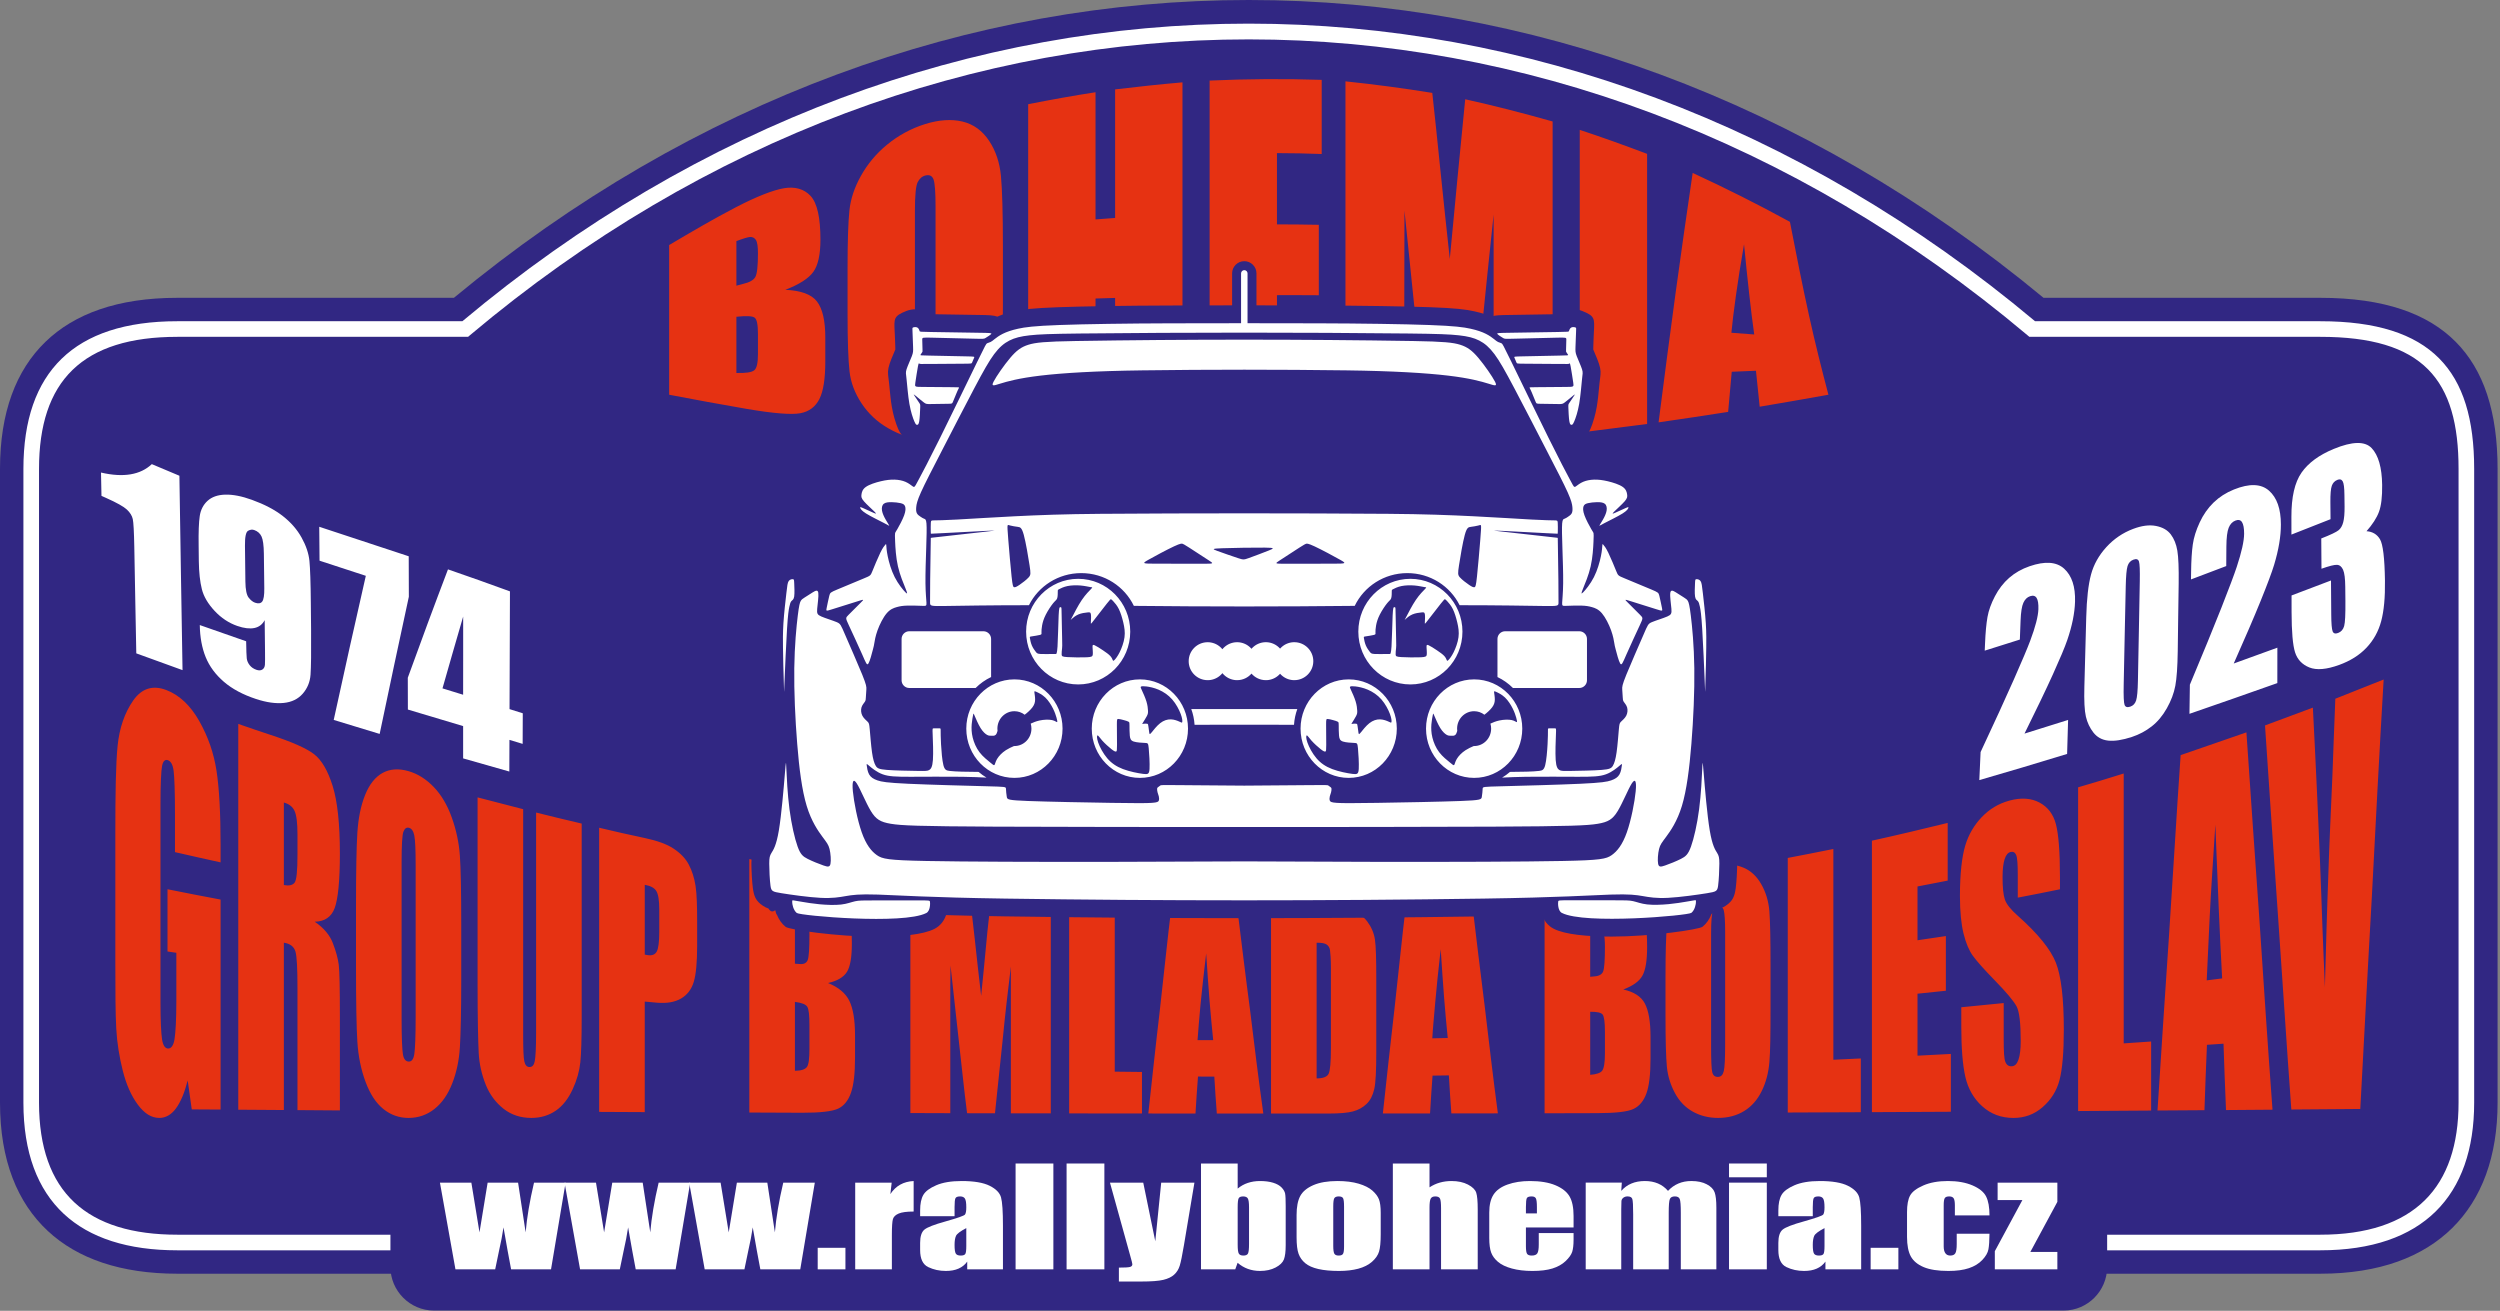 <?xml version="1.0" encoding="UTF-8" standalone="no"?><!DOCTYPE svg PUBLIC "-//W3C//DTD SVG 1.1//EN" "http://www.w3.org/Graphics/SVG/1.1/DTD/svg11.dtd"><svg width="100%" height="100%" viewBox="0 0 946 496" version="1.1" xmlns="http://www.w3.org/2000/svg" xmlns:xlink="http://www.w3.org/1999/xlink" xml:space="preserve" xmlns:serif="http://www.serif.com/" style="fill-rule:evenodd;clip-rule:evenodd;stroke-linejoin:round;stroke-miterlimit:2;"><rect x="0" y="0" width="946" height="496" fill="#808080" stroke="none"/><g><g><path d="M67.114,112.693c-22.558,0 -38.97,6.033 -49.95,16.685c-11.14,10.807 -17.164,26.734 -17.164,48.064c0,-0 0,239.783 0,239.783c0,21.896 6.603,37.852 18.059,48.545c11.263,10.513 27.687,16.203 49.055,16.203c-0,0 810.856,0 810.856,0c22.462,0 38.912,-6.402 49.94,-17.282c11.176,-11.026 17.174,-26.989 17.174,-47.466l-0,-239.783c-0,-21.568 -5.223,-37.41 -15.857,-48.105c-10.511,-10.57 -26.859,-16.644 -51.257,-16.644c0,0 -104.701,0 -104.701,0c-181.387,-150.22 -420.107,-150.295 -601.514,0.001c0,-0.001 -104.641,-0.001 -104.641,-0.001Z" style="fill:#312783;"/><path d="M67.114,121.552c-19.714,-0 -34.187,4.875 -43.782,14.184c-9.635,9.348 -14.474,23.256 -14.474,41.706c0,-0 0,239.783 0,239.783c0,18.916 5.349,32.831 15.246,42.07c9.849,9.193 24.324,13.82 43.01,13.82c-0,0 810.856,0 810.856,0c19.609,0 34.091,-5.232 43.719,-14.73c9.665,-9.535 14.536,-23.452 14.536,-41.16l0,-239.783c0,-18.7 -4.059,-32.587 -13.279,-41.859c-9.189,-9.241 -23.646,-14.031 -44.976,-14.031c0,-0 -107.907,-0 -107.907,-0c-179.09,-150.107 -415.991,-150.183 -595.1,-0c-0,-0 -107.849,-0 -107.849,-0Zm-0,5.905l110.002,0l0.824,-0.694c177.194,-149.182 411.972,-149.106 589.146,0.001l0.824,0.693l110.06,0c19.286,0 32.479,3.934 40.788,12.29c8.278,8.325 11.562,20.906 11.562,37.695c-0,-0 -0,239.783 -0,239.783c-0,15.863 -4.121,28.415 -12.779,36.956c-8.694,8.577 -21.863,13.029 -39.571,13.029l-810.856,-0c-16.898,-0 -30.074,-3.918 -38.98,-12.232c-8.859,-8.269 -13.37,-20.822 -13.37,-37.753l-0,-239.783c-0,-16.532 4.047,-29.092 12.68,-37.468c8.673,-8.414 21.851,-12.517 39.67,-12.517Z" style="fill:#fff;"/><path d="M164.173,448.096l616.737,-0c9.041,-0 16.435,7.431 16.435,16.516l0,14.78c0,9.085 -7.394,16.516 -16.435,16.516l-616.737,-0c-9.04,-0 -16.434,-7.431 -16.434,-16.516l-0,-14.78c-0,-9.085 7.394,-16.516 16.434,-16.516" style="fill:#312783;"/></g><path d="M83.467,326.32c-5.751,-1.269 -11.501,-2.538 -17.252,-3.875l0,-13.994c0,-8.867 -0.213,-14.395 -0.515,-16.752c-0.298,-2.313 -1.029,-3.68 -2.232,-4.063c-1.028,-0.325 -1.802,0.385 -2.145,2.218c-0.343,1.825 -0.602,6.683 -0.602,14.671l-0,74.929c-0,6.955 0.259,11.625 0.602,13.858c0.343,2.234 1.116,3.387 2.231,3.452c1.2,0.07 2.105,-1.124 2.489,-3.552c0.387,-2.446 0.686,-7.244 0.686,-14.418l-0,-18.259c-1.115,-0.152 -2.231,-0.322 -3.348,-0.491l0,-23.555c6.695,1.372 13.392,2.64 20.086,3.91l0,79.463c-3.691,-0.016 -7.296,-0.049 -10.901,-0.066c-0.514,-3.639 -1.03,-7.278 -1.545,-10.949c-1.201,4.704 -2.668,8.167 -4.463,10.609c-1.724,2.345 -3.863,3.57 -6.266,3.57c-2.919,0 -5.598,-1.59 -8.153,-5.042c-2.507,-3.383 -4.372,-7.657 -5.666,-12.776c-1.28,-5.068 -2.19,-10.488 -2.489,-16.076c-0.3,-5.597 -0.342,-13.993 -0.342,-25.161l-0,-48.261c-0,-15.501 0.171,-26.68 0.857,-33.489c0.687,-6.796 2.684,-12.543 5.922,-17.175c3.2,-4.574 7.383,-5.87 12.447,-3.96c5.063,1.912 9.243,5.943 12.531,11.761c3.32,5.874 5.497,12.099 6.524,18.783c1.033,6.734 1.544,16.109 1.544,28.311l0,6.379Zm6.695,-52.39c4.034,1.404 8.068,2.8 12.188,4.146c8.151,2.663 13.641,5.104 16.481,7.293c2.911,2.244 5.224,6.25 7.037,12.015c1.791,5.69 2.747,14.248 2.747,25.618c0,10.392 -0.718,17.214 -1.974,20.612c-1.232,3.335 -3.777,5.109 -7.553,5.161c3.433,2.335 5.717,5.076 6.866,8.105c1.168,3.08 1.93,5.761 2.232,8.207c0.298,2.41 0.429,9.037 0.429,19.817l0,35.281c-5.408,-0.035 -10.729,-0.069 -16.05,-0.12l0,-46.128c0,-7.411 -0.227,-12.061 -0.774,-13.893c-0.569,-1.908 -2.06,-2.976 -4.377,-3.333l0,63.321c-5.75,-0.034 -11.501,-0.067 -17.252,-0.119l-0,-145.983Zm17.252,29.749l0,31.22c1.889,0.372 3.266,0.088 4.035,-0.863c0.775,-0.959 1.116,-4.519 1.116,-10.627l0,-7.614c0,-4.417 -0.366,-7.35 -1.116,-8.969c-0.708,-1.527 -2.06,-2.623 -4.035,-3.147Zm67.121,66.942c0,12.099 -0.215,20.624 -0.515,25.653c-0.3,5.022 -1.291,9.593 -2.919,13.74c-1.632,4.16 -3.812,7.323 -6.694,9.613c-2.781,2.21 -6.094,3.399 -9.784,3.399c-3.52,0 -6.707,-1.083 -9.529,-3.349c-2.842,-2.285 -5.055,-5.699 -6.78,-10.338c-1.709,-4.601 -2.748,-9.715 -3.09,-15.129c-0.343,-5.465 -0.515,-14.975 -0.515,-28.531l0,-22.557c0,-13.265 0.173,-22.589 0.515,-27.987c0.343,-5.414 1.278,-10.193 2.918,-14.283c1.622,-4.048 3.859,-6.883 6.695,-8.41c2.827,-1.518 6.093,-1.699 9.786,-0.626c3.516,1.023 6.691,3.051 9.527,6.008c2.829,2.947 5.114,6.803 6.78,11.456c1.68,4.687 2.751,9.567 3.09,14.551c0.346,5.086 0.515,13.775 0.515,26.162l0,20.628Zm-17.252,-43.201c-0,-5.804 -0.163,-9.54 -0.515,-11.287c-0.334,-1.658 -1.031,-2.672 -2.059,-2.91c-0.86,-0.2 -1.564,0.229 -2.061,1.506c-0.444,1.142 -0.686,5.06 -0.686,11.558l-0,59.14c-0,7.328 0.215,11.872 0.514,13.605c0.3,1.737 1.032,2.617 2.147,2.674c1.115,0.059 1.846,-0.871 2.145,-2.808c0.301,-1.955 0.515,-6.6 0.515,-13.962l-0,-57.516Zm62.828,-15.771l0,72.915c0,8.276 -0.172,14.08 -0.513,17.396c-0.344,3.332 -1.294,6.749 -2.919,10.254c-1.635,3.533 -3.694,6.222 -6.352,8.055c-2.662,1.837 -5.751,2.757 -9.269,2.757c-3.949,0 -7.489,-1.098 -10.472,-3.433c-2.94,-2.301 -5.29,-5.388 -6.78,-9.139c-1.515,-3.813 -2.447,-7.815 -2.662,-11.997c-0.214,-4.193 -0.429,-13.03 -0.429,-26.415l-0,-70.309c5.751,1.506 11.502,2.995 17.252,4.467l-0,85.811c-0,4.991 0.139,8.215 0.43,9.577c0.308,1.446 0.945,2.143 1.889,2.182c1.115,0.046 1.765,-0.703 2.059,-2.182c0.305,-1.532 0.514,-5.077 0.514,-10.695l-0,-83.423c5.752,1.455 11.503,2.825 17.252,4.179Zm6.611,1.574c5.75,1.388 11.501,2.666 17.337,3.908c4.719,1.006 8.328,2.333 10.816,3.977c2.576,1.706 4.514,3.696 5.751,6.041c1.253,2.375 2.105,5.068 2.575,8.088c0.473,3.055 0.6,7.684 0.6,13.927l-0,8.664c-0,6.328 -0.432,10.931 -1.287,13.74c-0.86,2.825 -2.493,4.935 -4.807,6.278c-2.32,1.346 -5.323,1.896 -9.098,1.574c-1.545,-0.134 -3.09,-0.288 -4.635,-0.423l0,41.83c-5.75,-0.033 -11.502,-0.051 -17.252,-0.085l0,-107.519Zm17.252,21.591l0,26.416c0.515,0.1 0.944,0.176 1.288,0.219c1.544,0.193 2.657,-0.272 3.262,-1.405c0.597,-1.117 0.942,-3.57 0.942,-7.377l0,-8.444c0,-3.503 -0.361,-5.824 -1.115,-7.056c-0.705,-1.153 -2.145,-1.964 -4.377,-2.353Zm39.569,-9.729c5.666,1.099 11.416,2.061 17.167,3.029c5.406,0.91 9.519,2.169 12.274,3.79c2.735,1.609 5.085,4.318 6.78,7.987c1.737,3.76 2.575,9.443 2.575,17.177c0,5.228 -0.629,8.758 -1.888,10.744c-1.23,1.939 -3.606,3.384 -7.125,4.162c3.95,1.609 6.671,3.875 8.068,6.753c1.436,2.958 2.148,7.292 2.148,13.13l-0,8.276c-0,6.04 -0.508,10.473 -1.546,13.402c-1.021,2.876 -2.576,4.89 -4.806,5.955c-2.232,1.066 -6.868,1.599 -13.734,1.574c-6.696,-0.025 -13.304,-0.05 -19.913,-0.085l-0,-95.894Zm17.252,18.901l-0,20.678c0.686,0.034 1.287,0.074 1.716,0.12c1.63,0.173 2.634,-0.356 3.091,-1.423c0.485,-1.132 0.687,-4.4 0.687,-9.847c0,-2.895 -0.127,-4.925 -0.516,-6.143c-0.384,-1.202 -0.787,-1.968 -1.459,-2.404c-0.528,-0.342 -1.803,-0.71 -3.519,-0.981Zm-0,35.129l-0,26.078c2.404,-0.034 3.86,-0.529 4.549,-1.458c0.683,-0.915 0.945,-3.264 0.945,-6.987l0,-8.596c0,-3.96 -0.228,-6.316 -0.859,-7.259c-0.571,-0.853 -2.145,-1.473 -4.635,-1.778Zm96.82,-38.7l-0,80.886c-5.065,-0 -10.128,-0.017 -15.108,-0.017l0,-55.536c-0.513,4.585 -1.113,9.188 -1.63,13.808c-0.512,4.603 -1.03,9.223 -1.46,13.859c-0.427,4.636 -1.03,9.256 -1.458,13.892c-0.43,4.652 -1.03,9.307 -1.46,13.961c-3.519,-0 -7.038,-0.017 -10.557,-0.017c-0.601,-4.62 -1.119,-9.256 -1.631,-13.877c-0.517,-4.652 -1.031,-9.29 -1.545,-13.943c-0.515,-4.652 -1.032,-9.325 -1.545,-13.993c-0.516,-4.687 -1.03,-9.394 -1.545,-14.062c-0.085,4.637 -0.085,9.305 -0.085,13.959l0,41.899c-5.065,-0.017 -10.129,-0.035 -15.107,-0.051l-0,-86.403c7.382,0.898 14.849,1.761 22.316,2.64c0.602,5.161 1.302,11.179 2.061,18.056c0.785,7.151 1.545,14.265 2.402,21.372c0.603,-6.447 1.331,-12.883 1.888,-19.308c0.558,-6.417 1.374,-12.826 2.062,-19.206c7.466,0.695 14.933,1.387 22.402,2.081Zm24.204,1.659l-0,63.439c3.433,0.052 6.867,0.085 10.3,0.118l0,15.72c-9.184,0 -18.368,-0.016 -27.553,-0.034l0,-80.394c5.751,0.372 11.502,0.762 17.253,1.151Zm46.35,1.523c0.772,6.481 1.631,12.996 2.404,19.477c0.772,6.48 1.672,12.972 2.488,19.46c0.813,6.455 1.631,12.945 2.404,19.426c0.771,6.481 1.716,12.945 2.574,19.409l-17.595,0c-0.343,-4.655 -0.687,-9.307 -0.944,-13.977c-2.06,-0 -4.12,-0.018 -6.18,-0.018c-0.344,4.672 -0.687,9.34 -0.945,13.995c-6.008,0 -11.93,0 -17.852,-0.018c0.686,-6.547 1.46,-13.097 2.145,-19.628c0.686,-6.548 1.501,-13.075 2.231,-19.612c0.727,-6.51 1.46,-13.03 2.147,-19.545c0.686,-6.515 1.459,-13.029 2.231,-19.527c8.239,0.355 16.567,0.455 24.892,0.558Zm-9.099,50.003c-0.429,-4.399 -0.944,-9.356 -1.374,-14.822c-0.429,-5.465 -0.857,-11.474 -1.286,-18.005c-0.859,7.478 -1.63,13.961 -2.146,19.426c-0.513,5.448 -0.858,9.916 -1.115,13.385c1.974,-0 3.947,0.016 5.921,0.016Zm21.888,-49.936c4.291,-0.05 8.584,-0.118 12.875,-0.17c8.326,-0.099 13.986,0.181 16.909,0.967c2.997,0.804 5.133,2.233 6.609,4.213c1.526,2.047 2.535,4.288 2.918,6.802c0.388,2.545 0.516,7.53 0.516,14.994l-0,27.53c-0,7.056 -0.216,11.765 -0.774,14.146c-0.559,2.39 -1.487,4.244 -2.918,5.601c-1.402,1.332 -3.092,2.274 -5.15,2.826c-1.976,0.531 -5.149,0.796 -9.269,0.796l-21.716,0l0,-77.705Zm17.252,13.064l0,51.341c2.489,-0 3.991,-0.601 4.549,-1.778c0.558,-1.177 0.858,-4.365 0.858,-9.577l0,-30.358c0,-3.536 -0.213,-5.779 -0.342,-6.785c-0.129,-0.992 -0.611,-1.707 -1.288,-2.165c-0.696,-0.473 -1.888,-0.695 -3.777,-0.678Zm58.709,-16.075c0.773,6.667 1.634,13.333 2.404,20.017c0.773,6.701 1.718,13.402 2.49,20.104c0.772,6.717 1.632,13.452 2.403,20.205c0.773,6.766 1.716,13.536 2.574,20.322c-5.922,-0 -11.758,0.016 -17.595,0.016c-0.344,-4.788 -0.686,-9.577 -0.945,-14.382c-2.06,0.033 -4.12,0.067 -6.179,0.085c-0.344,4.788 -0.687,9.544 -0.944,14.315c-6.008,-0 -11.932,0.016 -17.854,0.016c0.688,-6.547 1.46,-13.13 2.146,-19.697c0.687,-6.58 1.545,-13.165 2.232,-19.747c0.686,-6.582 1.457,-13.182 2.145,-19.798c0.683,-6.583 1.459,-13.216 2.233,-19.849c8.239,-0.524 16.566,-1.084 24.89,-1.607Zm-9.098,52.118c-0.428,-4.519 -0.945,-9.595 -1.373,-15.195c-0.428,-5.585 -0.858,-11.727 -1.288,-18.411c-0.857,7.733 -1.587,14.396 -2.059,20.019c-0.471,5.596 -0.945,10.186 -1.117,13.722c1.89,-0.033 3.864,-0.084 5.837,-0.135Zm36.651,-54.572c5.665,-0.66 11.417,-1.318 17.167,-1.98c5.407,-0.623 9.53,-0.538 12.273,0.169c2.835,0.731 5.086,2.684 6.782,5.821c1.736,3.211 2.574,8.58 2.574,16.16c-0,5.129 -0.597,8.736 -1.802,10.864c-1.198,2.118 -3.605,3.841 -7.21,5.196c4.033,0.896 6.746,2.645 8.154,5.296c1.424,2.68 2.145,6.887 2.145,12.624l0,8.156c0,5.94 -0.499,10.323 -1.545,13.233c-1.014,2.826 -2.655,4.819 -4.892,5.889c-2.226,1.062 -6.781,1.573 -13.734,1.59c-6.693,0.017 -13.303,0.034 -19.912,0.051l0,-83.069Zm17.252,12.505l0,18.919c0.773,-0.085 1.288,-0.142 1.718,-0.17c1.629,-0.105 2.765,-0.776 3.174,-1.827c0.45,-1.153 0.687,-4.215 0.687,-9.291c-0,-2.691 -0.204,-4.518 -0.6,-5.584c-0.377,-1.015 -0.787,-1.64 -1.459,-1.895c-0.533,-0.202 -1.717,-0.27 -3.52,-0.152Zm0,32.151l0,23.859c2.404,-0.169 3.938,-0.722 4.549,-1.573c0.674,-0.94 1.03,-3.096 1.03,-6.566l-0,-8.004c-0,-3.689 -0.293,-5.887 -0.858,-6.65c-0.551,-0.744 -2.146,-1.1 -4.721,-1.066Zm68.237,-1.218c0,9.577 -0.088,16.329 -0.43,20.305c-0.343,3.994 -1.287,7.652 -2.917,10.949c-1.63,3.3 -3.795,5.787 -6.695,7.564c-2.762,1.69 -6.094,2.571 -9.785,2.571c-3.519,0 -6.693,-0.784 -9.528,-2.351c-2.83,-1.563 -5.102,-3.883 -6.78,-6.989c-1.668,-3.087 -2.749,-6.446 -3.09,-10.085c-0.344,-3.653 -0.515,-10.052 -0.515,-19.172l0,-15.18c0,-8.917 0.215,-15.233 0.515,-18.985c0.299,-3.726 1.297,-7.254 2.918,-10.525c1.64,-3.31 3.932,-6.035 6.695,-8.123c2.816,-2.126 6.008,-3.541 9.785,-4.18c3.517,-0.595 6.701,-0.302 9.528,0.863c2.836,1.17 5.071,3.279 6.78,6.262c1.723,3.007 2.789,6.452 3.089,10.323c0.299,3.844 0.43,10.694 0.43,20.474l0,16.279Zm-17.167,-29.021c0,-4.265 -0.218,-6.972 -0.514,-8.105c-0.304,-1.17 -1.032,-1.644 -2.059,-1.505c-0.859,0.114 -1.565,0.648 -2.062,1.725c-0.446,0.97 -0.686,3.875 -0.686,8.563l0,42.625c0,5.297 0.136,8.572 0.429,9.78c0.307,1.265 1.031,1.835 2.146,1.81c1.201,-0.025 1.892,-0.777 2.232,-2.216c0.345,-1.454 0.514,-4.891 0.514,-10.305l0,-42.372Zm40.942,-31.356l0,79.752c3.435,-0.169 6.868,-0.321 10.387,-0.491l-0,20.34c-9.271,0.033 -18.455,0.084 -27.639,0.118l-0,-96.334c5.752,-1.101 11.502,-2.217 17.252,-3.385Zm14.593,-3.146c9.527,-2.083 19.054,-4.383 28.667,-6.718l0,21.829c-3.862,0.76 -7.639,1.488 -11.415,2.216l-0,20.357c3.518,-0.526 7.123,-1.067 10.729,-1.591l-0,20.694c-3.606,0.372 -7.211,0.745 -10.729,1.118l-0,23.454c4.206,-0.221 8.412,-0.441 12.618,-0.66l-0,21.878c-9.957,0.051 -19.914,0.103 -29.87,0.154l-0,-102.731Zm71.154,18.393c-5.321,1.083 -10.643,2.165 -15.964,3.164l-0,-8.579c-0,-4.01 -0.173,-6.548 -0.601,-7.548c-0.43,-0.996 -1.119,-1.377 -2.06,-1.168c-1.031,0.23 -1.781,1.09 -2.317,2.742c-0.493,1.516 -0.774,3.808 -0.774,6.786c-0,3.808 0.26,6.633 0.86,8.445c0.6,1.808 2.25,3.832 4.892,6.175c7.657,6.792 12.451,12.757 14.419,17.751c1.979,5.022 3.005,13.487 3.005,25.314c-0,8.614 -0.556,14.998 -1.632,19.122c-1.068,4.099 -3.246,7.518 -6.437,10.273c-3.161,2.728 -6.78,4.042 -10.986,4.042c-4.635,0 -8.524,-1.451 -11.845,-4.432c-3.201,-2.874 -5.322,-6.599 -6.352,-11.085c-1.029,-4.482 -1.545,-10.863 -1.545,-19.138l-0,-7.225c5.322,-0.525 10.644,-1.049 16.052,-1.59l0,13.943c0,4.298 0.141,7.071 0.6,8.258c0.484,1.251 1.288,1.773 2.403,1.726c1.2,-0.054 2.011,-0.867 2.575,-2.488c0.551,-1.579 0.859,-3.975 0.859,-7.057c0,-6.853 -0.523,-11.283 -1.631,-13.248c-1.123,-1.993 -3.768,-5.191 -8.068,-9.594c-4.197,-4.295 -6.986,-7.451 -8.412,-9.427c-1.405,-1.948 -2.614,-4.709 -3.52,-8.375c-0.896,-3.626 -1.372,-8.394 -1.372,-14.249c-0,-8.444 0.743,-14.8 1.974,-18.969c1.258,-4.258 3.428,-7.891 6.265,-10.864c2.913,-3.05 6.355,-5.132 10.472,-6.261c4.466,-1.223 8.298,-0.93 11.416,0.745c3.148,1.691 5.192,4.398 6.179,8.123c0.986,3.72 1.545,10.337 1.545,19.916l-0,4.772Zm24.12,-43.811l0,102.123c3.433,-0.237 6.866,-0.475 10.384,-0.712l0,26.128c-9.269,0.068 -18.452,0.135 -27.636,0.187l0,-122.497c5.75,-1.692 11.5,-3.4 17.252,-5.229Zm46.434,-15.567c0.774,11.642 1.634,23.318 2.405,35.062c0.772,11.776 1.719,23.571 2.489,35.434c0.774,11.928 1.633,23.909 2.403,35.941c0.774,12.063 1.716,24.18 2.575,36.347c-5.922,0.034 -11.759,0.085 -17.596,0.136c-0.344,-8.375 -0.687,-16.752 -0.944,-25.113c-2.146,0.137 -4.206,0.288 -6.266,0.425c-0.342,8.274 -0.687,16.516 -0.944,24.738c-5.923,0.051 -11.845,0.086 -17.767,0.12c0.687,-10.967 1.46,-22.016 2.145,-33.083c0.687,-11.099 1.546,-22.252 2.232,-33.437c0.687,-11.201 1.462,-22.471 2.147,-33.758c0.685,-11.337 1.458,-22.76 2.23,-34.2c8.241,-2.86 16.567,-5.735 24.891,-8.612Zm-9.183,93.103c-0.43,-7.852 -0.859,-16.636 -1.288,-26.331c-0.428,-9.678 -0.858,-20.289 -1.287,-31.829c-0.858,13.537 -1.673,25.227 -2.146,35.027c-0.471,9.762 -0.859,17.735 -1.116,23.877c1.889,-0.237 3.862,-0.491 5.837,-0.744Zm61.114,-113.106c-0.774,13.826 -1.631,27.636 -2.319,41.325c-0.685,13.655 -1.417,27.281 -2.146,40.814c-0.729,13.506 -1.544,27.008 -2.232,40.408c-0.685,13.37 -1.459,26.703 -2.145,39.969c-8.755,0.069 -17.424,0.136 -26.093,0.204c-0.859,-12.369 -1.801,-24.708 -2.574,-36.991c-0.772,-12.234 -1.717,-24.436 -2.49,-36.567c-0.77,-12.065 -1.717,-24.082 -2.49,-36.077c-0.77,-11.947 -1.63,-23.844 -2.403,-35.706c6.009,-2.232 12.017,-4.466 18.111,-6.734c0.515,10.305 1.03,20.239 1.459,29.799c0.43,9.559 0.86,18.766 1.201,27.582c0.344,8.867 0.689,17.328 0.945,25.383c0.258,8.087 0.687,15.77 0.944,23.048c0.173,-7.429 0.43,-14.689 0.601,-21.712c0.17,-7.022 0.487,-13.91 0.686,-20.542c0.401,-13.301 1.078,-25.91 1.545,-37.6c0.39,-9.765 0.688,-19.511 1.116,-29.325c6.009,-2.387 12.103,-4.807 18.284,-7.278" style="fill:#e63212;fill-rule:nonzero;"/><path d="M67.885,180.019c0.208,12.264 0.377,24.53 0.575,36.78c0.2,12.263 0.402,24.527 0.61,36.778c-5.844,-2.098 -11.669,-4.196 -17.497,-6.345c-0.144,-6.697 -0.257,-13.391 -0.384,-20.086c-0.129,-6.694 -0.24,-13.379 -0.368,-20.087c-0.11,-5.799 -0.304,-9.363 -0.577,-10.631c-0.269,-1.257 -1.024,-2.475 -2.208,-3.588c-1.199,-1.126 -3.842,-2.621 -7.908,-4.429c-0.591,-0.262 -1.169,-0.517 -1.729,-0.776c-0.064,-2.941 -0.128,-5.866 -0.176,-8.821c8.5,1.984 14.903,0.87 19.225,-3.185c3.489,1.49 6.962,2.941 10.437,4.39Zm7.715,56.503c5.844,2.072 11.686,4.117 17.545,6.137c0.048,3.393 0.128,5.543 0.224,6.45c0.094,0.892 0.472,1.782 1.104,2.59c0.614,0.783 1.473,1.389 2.577,1.761c0.895,0.301 1.629,0.279 2.225,-0.104c0.573,-0.367 0.913,-0.981 0.976,-1.852c0.065,-0.878 0.058,-2.682 0.033,-5.361c-0.038,-3.819 -0.097,-7.652 -0.129,-11.473c-0.864,1.618 -2.146,2.602 -3.888,2.966c-1.73,0.359 -3.909,0.108 -6.469,-0.777c-3.235,-1.121 -6.107,-3.038 -8.579,-5.685c-2.521,-2.7 -4.139,-5.452 -4.833,-8.224c-0.696,-2.769 -1.099,-6.319 -1.153,-10.632c-0.025,-1.941 -0.036,-3.873 -0.064,-5.815c-0.082,-5.152 0.065,-8.883 0.416,-11.227c0.351,-2.355 1.334,-4.268 2.929,-5.737c1.622,-1.495 3.842,-2.294 6.738,-2.37c2.867,-0.076 6.24,0.571 10.085,1.967c4.718,1.71 8.617,3.74 11.671,6.127c3.043,2.377 5.418,5.093 7.122,8.172c1.688,3.046 2.682,5.981 2.961,8.818c0.279,2.834 0.463,8.199 0.529,16.071c0.029,3.314 0.07,6.657 0.096,9.972c0.068,8.506 -0.006,14.182 -0.208,17.016c-0.199,2.784 -1.209,5.187 -2.961,7.187c-1.752,2.001 -4.129,3.174 -7.156,3.485c-3.024,0.309 -6.519,-0.17 -10.517,-1.49c-4.95,-1.633 -9.015,-3.803 -12.165,-6.514c-3.156,-2.715 -5.465,-5.839 -6.884,-9.338c-1.412,-3.48 -2.161,-7.549 -2.225,-12.12Zm17.256,-16.421c0.038,3.057 0.462,5.067 1.248,6.06c0.781,0.988 1.587,1.617 2.418,1.904c1.217,0.423 2.132,0.287 2.689,-0.427c0.563,-0.722 0.83,-2.396 0.8,-5.051c-0.048,-4.35 -0.105,-8.689 -0.16,-13.053c-0.04,-3.173 -0.34,-5.348 -0.88,-6.514c-0.546,-1.176 -1.473,-1.991 -2.754,-2.449c-0.751,-0.267 -1.546,-0.181 -2.352,0.285c-0.826,0.478 -1.209,2.357 -1.169,5.699c0.055,4.519 0.105,9.029 0.16,13.546Zm61.806,-9.609c0.017,5.102 0.032,10.204 0.048,15.307c-1.858,8.612 -3.729,17.235 -5.556,25.874c-1.836,8.674 -3.665,17.354 -5.49,26.042c-5.81,-1.748 -11.59,-3.509 -17.384,-5.294c2.001,-9.117 3.999,-18.24 6.018,-27.34c2.013,-9.082 4.066,-18.142 6.131,-27.195c-5.842,-1.89 -11.701,-3.807 -17.511,-5.724c-0.032,-4.273 -0.064,-8.56 -0.112,-12.834c11.268,3.731 22.554,7.448 33.856,11.164Zm38.305,13.286c-0.031,7.408 -0.055,14.83 -0.079,22.261c-0.023,7.421 -0.048,14.855 -0.08,22.288c1.664,0.518 3.329,1.037 5.009,1.58c-0.016,3.86 -0.032,7.719 -0.047,11.577c-1.664,-0.517 -3.33,-1.023 -4.994,-1.514c-0.017,4.001 -0.032,7.99 -0.048,11.979c-5.843,-1.645 -11.653,-3.304 -17.481,-4.974l0,-12.226c-6.98,-2.057 -13.943,-4.143 -20.906,-6.255c-0.016,-4.013 -0.032,-8.04 -0.032,-12.042c2.498,-6.903 5.032,-13.785 7.555,-20.631c2.518,-6.827 5.091,-13.596 7.652,-20.37c7.813,2.694 15.623,5.452 23.451,8.327Zm-17.72,39.111c0,-4.935 0.016,-9.856 0.016,-14.79c-0,-4.933 0.016,-9.855 -0,-14.801c-1.296,4.518 -2.619,9.023 -3.923,13.544c-1.305,4.529 -2.608,9.079 -3.904,13.637c2.608,0.791 5.219,1.592 7.811,2.41" style="fill:#fff;fill-rule:nonzero;"/><g><path d="M782.567,272.424c-0.134,4.296 -0.253,8.593 -0.371,12.862c-11.1,3.41 -22.154,6.713 -33.223,9.906c0.151,-3.543 0.317,-7.071 0.484,-10.614c5.287,-11.294 9.499,-20.481 12.606,-27.506c3.109,-7.03 5.154,-11.911 6.154,-14.568c2.006,-5.333 3.018,-9.326 3.11,-11.965c0.071,-2.033 -0.158,-3.464 -0.676,-4.281c-0.51,-0.81 -1.327,-1.03 -2.458,-0.657c-1.122,0.369 -1.956,1.202 -2.547,2.494c-0.587,1.281 -0.943,3.545 -1.063,6.817c-0.088,2.371 -0.181,4.728 -0.27,7.099c-4.431,1.42 -8.861,2.813 -13.292,4.193c0.045,-0.902 0.086,-1.805 0.12,-2.708c0.161,-4.148 0.487,-7.489 0.919,-9.994c0.431,-2.493 1.384,-5.13 2.821,-7.883c1.431,-2.745 3.231,-5.079 5.386,-6.957c2.193,-1.912 4.773,-3.384 7.74,-4.402c5.846,-2.009 10.191,-1.691 13.081,0.939c2.902,2.64 4.275,6.795 4.107,12.479c-0.127,4.309 -1.103,9.175 -2.95,14.55c-0.925,2.695 -2.737,7.011 -5.409,12.911c-2.676,5.904 -6.282,13.396 -10.764,22.453c5.473,-1.692 10.992,-3.41 16.495,-5.168Zm41.844,-51.562c-0.054,4.269 -0.122,8.554 -0.186,12.837c-0.062,4.268 -0.104,8.539 -0.169,12.808c-0.09,5.831 -0.381,10.142 -0.915,12.985c-0.53,2.827 -1.593,5.661 -3.207,8.517c-1.597,2.83 -3.508,5.124 -5.76,6.876c-2.237,1.741 -4.706,3.063 -7.461,3.971c-3.602,1.187 -6.609,1.644 -8.986,1.386c-2.367,-0.259 -4.222,-1.312 -5.588,-3.063c-1.361,-1.745 -2.314,-3.754 -2.84,-6.017c-0.522,-2.245 -0.719,-6.033 -0.575,-11.34c0.121,-4.389 0.237,-8.796 0.355,-13.186c0.117,-4.378 0.241,-8.781 0.355,-13.172c0.181,-6.936 0.793,-12.298 1.813,-16.084c1.022,-3.799 2.963,-7.249 5.802,-10.366c2.811,-3.085 6.202,-5.402 10.13,-6.882c3.236,-1.221 6.098,-1.611 8.632,-1.118c2.537,0.494 4.394,1.579 5.618,3.199c1.237,1.635 2.065,3.689 2.481,6.178c0.414,2.479 0.573,6.64 0.501,12.471Zm-14.715,-0.935c0.072,-4.038 -0.021,-6.52 -0.306,-7.435c-0.278,-0.888 -0.978,-1.129 -2.116,-0.711c-1.098,0.404 -1.826,1.204 -2.206,2.414c-0.377,1.202 -0.61,3.76 -0.688,7.665c-0.125,6.195 -0.265,12.378 -0.395,18.547c-0.132,6.181 -0.243,12.365 -0.378,18.532c-0.097,4.419 0.028,7.024 0.338,7.812c0.313,0.8 1.016,1.022 2.146,0.644c1.123,-0.377 1.842,-1.165 2.221,-2.361c0.377,-1.188 0.604,-3.637 0.674,-7.368c0.117,-6.288 0.239,-12.567 0.362,-18.87c0.123,-6.274 0.235,-12.566 0.348,-18.869Zm52.059,25.154c-0.01,4.485 -0.004,8.943 -0.013,13.401c-11.083,3.935 -22.167,7.802 -33.252,11.629c0.042,-3.664 0.099,-7.34 0.157,-11.031c5.006,-11.967 9.015,-21.708 11.935,-29.122c2.938,-7.462 4.868,-12.626 5.796,-15.43c1.858,-5.617 2.784,-9.808 2.797,-12.556c0.011,-2.099 -0.275,-3.59 -0.815,-4.417c-0.534,-0.814 -1.37,-1.004 -2.49,-0.562c-1.132,0.448 -1.983,1.34 -2.531,2.698c-0.551,1.361 -0.854,3.744 -0.876,7.139c-0.016,2.464 -0.024,4.916 -0.052,7.368c-4.446,1.702 -8.891,3.365 -13.338,5.055c0.03,-0.957 0.034,-1.887 0.043,-2.829c0.044,-4.31 0.269,-7.77 0.64,-10.397c0.367,-2.612 1.242,-5.401 2.6,-8.328c1.355,-2.92 3.105,-5.445 5.262,-7.536c2.159,-2.09 4.723,-3.739 7.708,-4.94c5.842,-2.352 10.26,-2.198 13.251,0.425c3.019,2.647 4.512,6.931 4.513,12.844c-0.001,4.483 -0.842,9.551 -2.561,15.236c-0.85,2.815 -2.552,7.36 -5.083,13.611c-2.52,6.226 -5.936,14.135 -10.2,23.732c5.487,-1.975 10.99,-3.963 16.509,-5.99Zm33.734,-44.075c2.24,0.158 3.961,1.146 5.09,3.036c1.131,1.892 1.761,7.11 1.888,15.648c0.094,6.343 -0.386,11.476 -1.425,15.356c-1.047,3.907 -2.911,7.255 -5.584,10.069c-2.668,2.807 -6.09,4.955 -10.319,6.493c-4.77,1.733 -8.549,2.053 -11.275,0.959c-2.75,-1.106 -4.56,-3.034 -5.42,-5.744c-0.856,-2.701 -1.301,-7.797 -1.312,-15.286c-0.003,-2.074 -0.006,-4.148 -0.008,-6.222c4.959,-1.852 9.949,-3.758 14.923,-5.664c0.021,4.31 0.074,8.593 0.096,12.875c0.018,3.447 0.205,5.552 0.521,6.357c0.323,0.824 0.996,1.031 2.069,0.63c1.164,-0.436 1.936,-1.312 2.299,-2.629c0.363,-1.322 0.508,-4.458 0.469,-9.401c-0.015,-1.844 -0.034,-3.678 -0.054,-5.496c-0.033,-3.042 -0.291,-5.172 -0.819,-6.37c-0.532,-1.209 -1.308,-1.831 -2.304,-1.882c-1.025,-0.052 -2.985,0.449 -5.876,1.477c-0.021,-3.826 -0.043,-7.651 -0.079,-11.462c3.529,-1.378 5.693,-2.417 6.56,-3.121c0.825,-0.671 1.397,-1.671 1.753,-3.032c0.355,-1.361 0.528,-3.329 0.505,-5.9c-0.013,-1.454 -0.042,-2.909 -0.054,-4.378c-0.023,-2.773 -0.245,-4.522 -0.675,-5.224c-0.442,-0.723 -1.104,-0.882 -2.006,-0.509c-1.024,0.422 -1.72,1.164 -2.098,2.239c-0.38,1.078 -0.557,3.126 -0.535,6.155c0.016,2.169 0.037,4.31 0.056,6.478c-4.944,1.96 -9.887,3.907 -14.798,5.826c-0.003,-2.235 -0.004,-4.459 -0.009,-6.707c-0.023,-7.475 1.257,-13.04 3.817,-16.72c2.562,-3.68 6.648,-6.701 12.244,-9.001c6.995,-2.875 11.764,-2.975 14.308,-0.288c2.549,2.692 3.878,7.336 3.969,13.92c0.063,4.471 -0.336,7.884 -1.215,10.224c-0.87,2.323 -2.466,4.772 -4.702,7.294" style="fill:#fff;fill-rule:nonzero;"/></g><path d="M253.209,92.724c8.422,-4.977 16.711,-9.863 25.31,-14.329c7.852,-4.077 14.014,-6.468 18.162,-7.172c4.098,-0.695 7.553,0.263 10,2.871c2.598,2.769 3.774,8.366 3.774,16.627c0,5.568 -0.888,9.645 -2.676,12.135c-1.807,2.516 -5.353,4.786 -10.616,6.804c5.878,0.266 9.905,1.715 11.975,4.418c2.139,2.789 3.158,7.334 3.158,13.653l0,8.954c0,6.524 -0.71,11.317 -2.237,14.314c-1.497,2.937 -3.888,4.744 -7.194,5.362c-3.315,0.618 -10.114,0.106 -20.309,-1.636c-9.806,-1.675 -19.565,-3.504 -29.347,-5.36l0,-56.641Zm25.442,-1.487l0,16.862c1.098,-0.323 1.932,-0.528 2.501,-0.662c2.456,-0.573 3.982,-1.431 4.65,-2.593c0.69,-1.194 1.007,-4.196 1.007,-8.997c0,-2.548 -0.235,-4.234 -0.787,-5.067c-0.543,-0.815 -1.32,-1.169 -2.195,-1.104c-0.878,0.066 -2.588,0.573 -5.176,1.561Zm0,28.629l0,21.267c3.51,0.102 5.768,-0.228 6.755,-1.017c0.984,-0.787 1.403,-2.857 1.403,-6.141l0,-7.585c0,-3.49 -0.382,-5.559 -1.27,-6.199c-0.865,-0.625 -3.16,-0.722 -6.888,-0.325Zm100.85,-4.786c0,12.621 -0.221,21.517 -0.702,26.759c-0.481,5.227 -1.893,9.925 -4.343,14.094c-2.417,4.107 -5.698,7.136 -9.87,8.998c-4.075,1.818 -8.961,2.358 -14.477,1.709c-5.23,-0.617 -9.894,-2.205 -14.08,-4.626c-4.148,-2.396 -7.473,-5.528 -10.046,-9.425c-2.513,-3.805 -4.036,-7.804 -4.518,-12.002c-0.481,-4.196 -0.746,-11.488 -0.746,-21.885l-0,-17.318c-0,-10.177 0.246,-17.424 0.703,-21.781c0.462,-4.389 1.929,-8.704 4.343,-13.034c2.454,-4.403 5.701,-8.369 9.869,-11.796c4.122,-3.391 8.92,-6.101 14.475,-7.836c5.151,-1.608 9.968,-1.931 14.083,-0.941c4.221,1.013 7.548,3.49 10.044,7.231c2.546,3.812 4.038,8.276 4.519,13.342c0.481,5.095 0.746,14.109 0.746,27.024l0,21.487Zm-25.487,-36.92c0,-5.406 -0.26,-8.808 -0.745,-10.206c-0.48,-1.385 -1.494,-1.917 -3.027,-1.562c-1.317,0.307 -2.278,1.165 -2.983,2.534c-0.699,1.355 -1.053,4.948 -1.053,10.766l0,52.84c0,6.568 0.248,10.63 0.702,12.164c0.468,1.588 1.49,2.401 3.158,2.49c1.666,0.087 2.765,-0.767 3.247,-2.563c0.481,-1.797 0.701,-6.142 0.701,-12.974l0,-53.489Zm93.436,-46.995l0,139.553c-8.511,-0.249 -17.02,-0.559 -25.487,-0.912l0,-57.067c-2.499,0.073 -4.957,0.146 -7.414,0.22l0,56.463c-8.51,-0.456 -17.02,-1.03 -25.485,-1.634l-0,-128.361c8.465,-1.663 16.975,-3.211 25.485,-4.521l0,48.128c2.457,-0.191 4.915,-0.383 7.414,-0.56l0,-48.643c8.467,-1.016 16.976,-1.929 25.487,-2.666Zm10.264,-0.677c14.126,-0.619 28.251,-0.737 42.419,-0.266l0,28.056c-5.659,-0.236 -11.316,-0.309 -16.932,-0.339l-0,26.966c5.263,0.029 10.528,0.029 15.835,0.161l0,26.656c-5.307,-0.059 -10.572,-0.03 -15.835,-0.03l-0,31.075c6.229,-0.029 12.458,-0.103 18.687,-0.118l0,28.025c-14.74,0.28 -29.478,0.355 -44.174,0.237l-0,-140.423Zm129.802,15.478l-0,118.848c-7.414,0.78 -14.828,1.516 -22.242,2.179c-0.043,-14.286 -0.087,-28.57 -0.087,-42.871l-0,-42.9c-1.492,14.168 -2.987,28.438 -4.43,42.827c-1.451,14.46 -2.94,29.041 -4.387,43.709c-5.22,0.384 -10.44,0.767 -15.616,1.106c-1.58,-14.668 -3.163,-29.439 -4.694,-44.27c-1.539,-14.888 -3.071,-29.867 -4.606,-44.902c-0.044,14.962 -0.088,29.939 -0.088,44.887l0,44.859c-7.414,0.383 -14.826,0.721 -22.24,0.986l0,-139.642c10.923,1.134 21.889,2.607 32.856,4.374c0.921,8.232 1.907,17.895 3.027,28.865c1.161,11.385 2.37,22.695 3.597,33.96c0.965,-10.19 1.927,-20.337 2.895,-30.44c0.961,-10.043 1.93,-20.042 2.939,-29.984c11.011,2.445 22.022,5.287 33.076,8.409Zm35.75,12.253l0,102.22c-8.51,1.12 -17.019,2.21 -25.487,3.255l0,-114.547c8.468,2.783 16.977,5.862 25.487,9.072Zm54.044,25.728c2.413,12.415 4.758,24.261 7.238,35.507c2.343,10.624 4.87,20.588 7.326,29.911c-8.685,1.561 -17.371,3.078 -26.012,4.535c-0.484,-4.491 -0.966,-9.013 -1.404,-13.607c-3.072,0.118 -6.141,0.25 -9.168,0.383c-0.483,5.037 -0.923,10.088 -1.361,15.184c-8.773,1.369 -17.546,2.709 -26.32,3.961c2.15,-16.745 4.271,-33.122 6.449,-49.071c2.118,-15.508 4.3,-30.632 6.448,-45.314c12.238,5.64 24.522,11.795 36.804,18.511Zm-13.511,42.62c-0.613,-4.462 -1.277,-9.528 -1.885,-15.168c-0.617,-5.7 -1.318,-12.047 -1.974,-18.969c-1.274,7.319 -2.288,13.859 -3.071,19.454c-0.795,5.669 -1.361,10.353 -1.71,14.035c2.85,0.177 5.745,0.412 8.64,0.648" style="fill:#e63212;fill-rule:nonzero;"/><g><g><path d="M214.015,447.511l-5.506,32.81l-15.106,-0c-0.777,-4.009 -1.739,-9.3 -2.878,-15.873c-0.433,2.894 -0.986,5.805 -1.666,8.733l-1.48,7.14l-15.037,-0l-5.87,-32.81l11.892,-0c0.141,0.861 1.162,7.13 3.075,18.818c0.201,-1.215 1.221,-7.494 3.087,-18.818l11.516,-0l2.866,18.818c0.457,-5.502 1.513,-11.78 3.168,-18.818l11.939,-0Z" style="fill:#fff;fill-rule:nonzero;"/><path d="M261.169,447.511l-5.505,32.81l-15.107,-0c-0.775,-4.009 -1.739,-9.3 -2.877,-15.873c-0.434,2.894 -0.985,5.805 -1.666,8.733l-1.48,7.14l-15.036,-0l-5.872,-32.81l11.893,-0c0.141,0.861 1.161,7.13 3.076,18.818c0.201,-1.215 1.22,-7.494 3.087,-18.818l11.516,-0l2.865,18.818c0.456,-5.502 1.513,-11.78 3.169,-18.818l11.937,-0Z" style="fill:#fff;fill-rule:nonzero;"/><path d="M308.325,447.511l-5.506,32.81l-15.107,-0c-0.776,-4.009 -1.738,-9.3 -2.877,-15.873c-0.433,2.894 -0.986,5.805 -1.666,8.733l-1.48,7.14l-15.037,-0l-5.87,-32.81l11.892,-0c0.141,0.861 1.162,7.13 3.075,18.818c0.201,-1.215 1.221,-7.494 3.087,-18.818l11.516,-0l2.865,18.818c0.457,-5.502 1.514,-11.78 3.169,-18.818l11.939,-0Z" style="fill:#fff;fill-rule:nonzero;"/><path d="M309.417,480.321l0,-8.152l10.494,-0l0,8.152l-10.494,-0Z" style="fill:#fff;"/><path d="M337.413,447.511l-0.492,4.32c2.03,-3.105 4.965,-4.742 8.803,-4.929l-0,11.546c-2.547,-0 -4.425,0.244 -5.623,0.741c-1.197,0.499 -1.925,1.183 -2.206,2.068c-0.271,0.878 -0.411,2.912 -0.411,6.102l-0,12.962l-13.877,-0l0,-32.81l13.806,-0Z" style="fill:#fff;fill-rule:nonzero;"/><path d="M361.208,460.219l-13.029,0l-0,-2.202c-0,-2.54 0.41,-4.498 1.22,-5.882c0.81,-1.375 2.453,-2.591 4.906,-3.645c2.454,-1.055 5.635,-1.588 9.567,-1.588c4.696,0 8.241,0.6 10.623,1.798c2.385,1.191 3.815,2.659 4.297,4.397c0.482,1.739 0.727,5.325 0.727,10.751l0,16.473l-13.522,-0l-0,-2.929c-0.844,1.182 -1.949,2.059 -3.287,2.65c-1.338,0.59 -2.934,0.886 -4.8,0.886c-2.431,-0 -4.662,-0.489 -6.692,-1.469c-2.03,-0.987 -3.039,-3.131 -3.039,-6.446l-0,-2.701c-0,-2.456 0.538,-4.127 1.619,-5.021c1.08,-0.894 3.756,-1.932 8.029,-3.113c4.567,-1.293 7.008,-2.152 7.336,-2.6c0.318,-0.448 0.482,-1.35 0.482,-2.726c0,-1.713 -0.176,-2.826 -0.541,-3.35c-0.351,-0.515 -0.95,-0.777 -1.783,-0.777c-0.95,0 -1.538,0.22 -1.76,0.659c-0.235,0.43 -0.353,1.57 -0.353,3.401l-0,3.434Zm4.437,4.498c-2.243,1.173 -3.546,2.152 -3.898,2.946c-0.362,0.792 -0.539,1.924 -0.539,3.408c-0,1.706 0.152,2.793 0.468,3.292c0.306,0.497 0.929,0.742 1.856,0.742c0.881,-0 1.444,-0.194 1.714,-0.583c0.27,-0.387 0.399,-1.4 0.399,-3.054l0,-6.751Z" style="fill:#fff;fill-rule:nonzero;"/><path d="M384.297,480.321l-0,-40.05l14.299,-0l0,40.05l-14.299,-0Z" style="fill:#fff;"/><path d="M403.596,480.321l0,-40.05l14.299,-0l-0,40.05l-14.299,-0Z" style="fill:#fff;"/><path d="M451.972,447.511l-3.979,23.738c-0.634,3.764 -1.162,6.329 -1.584,7.695c-0.424,1.368 -1.127,2.498 -2.114,3.384c-0.975,0.896 -2.349,1.545 -4.096,1.967c-1.751,0.422 -4.555,0.633 -8.395,0.633l-8.417,-0l-0,-5.265c2.161,-0 3.545,-0.077 4.157,-0.236c0.622,-0.153 0.938,-0.507 0.938,-1.047c-0,-0.271 -0.293,-1.409 -0.867,-3.435l-7.607,-27.434l12.595,-0l4.554,22.186l2.243,-22.186l12.572,-0Z" style="fill:#fff;fill-rule:nonzero;"/><path d="M468.336,440.271l0,9.493c1.15,-0.962 2.43,-1.679 3.849,-2.152c1.408,-0.472 2.946,-0.71 4.602,-0.71c1.902,0 3.557,0.212 4.965,0.642c1.397,0.431 2.466,1.03 3.206,1.805c0.739,0.778 1.173,1.537 1.326,2.28c0.152,0.742 0.223,2.329 0.223,4.75l0,14.802c0,2.405 -0.223,4.203 -0.668,5.375c-0.458,1.183 -1.504,2.203 -3.158,3.072c-1.668,0.87 -3.628,1.3 -5.905,1.3c-1.632,-0 -3.158,-0.261 -4.579,-0.776c-1.408,-0.515 -2.711,-1.283 -3.886,-2.313l-0.892,2.482l-12.96,-0l0,-40.05l13.877,-0Zm4.295,16.556c0,-1.696 -0.152,-2.801 -0.457,-3.325c-0.295,-0.515 -0.893,-0.777 -1.773,-0.777c-0.87,0 -1.42,0.228 -1.679,0.684c-0.258,0.448 -0.386,1.595 -0.386,3.418l0,14.152c0,1.763 0.139,2.894 0.433,3.384c0.295,0.497 0.87,0.742 1.737,0.742c0.881,-0 1.456,-0.253 1.726,-0.768c0.271,-0.505 0.399,-1.738 0.399,-3.679l0,-13.831Z" style="fill:#fff;fill-rule:nonzero;"/><path d="M522.462,459.03l0,8.042c0,2.953 -0.212,5.113 -0.623,6.497c-0.41,1.376 -1.291,2.659 -2.64,3.857c-1.35,1.198 -3.088,2.076 -5.213,2.65c-2.124,0.566 -4.555,0.852 -7.302,0.852c-3.075,-0 -5.681,-0.245 -7.806,-0.726c-2.135,-0.489 -3.791,-1.223 -4.964,-2.203c-1.187,-0.987 -2.032,-2.176 -2.537,-3.569c-0.504,-1.392 -0.751,-3.485 -0.751,-6.27l-0,-8.413c-0,-3.055 0.458,-5.434 1.373,-7.156c0.916,-1.713 2.572,-3.089 4.954,-4.127c2.385,-1.038 5.436,-1.562 9.145,-1.562c3.11,0 5.786,0.338 8.029,1.005c2.232,0.667 3.956,1.536 5.177,2.607c1.21,1.073 2.042,2.178 2.489,3.317c0.445,1.14 0.669,2.87 0.669,5.199Zm-13.875,-2.473c-0,-1.68 -0.13,-2.743 -0.376,-3.173c-0.258,-0.439 -0.798,-0.659 -1.632,-0.659c-0.833,0 -1.384,0.22 -1.668,0.659c-0.269,0.43 -0.41,1.493 -0.41,3.173l0,14.81c0,1.553 0.141,2.565 0.41,3.029c0.284,0.473 0.823,0.709 1.634,0.709c0.832,-0 1.373,-0.211 1.643,-0.642c0.269,-0.429 0.399,-1.35 0.399,-2.767l-0,-15.139Z" style="fill:#fff;fill-rule:nonzero;"/><path d="M540.928,440.271l-0,9.02c1.195,-0.793 2.487,-1.392 3.871,-1.789c1.386,-0.396 2.877,-0.6 4.461,-0.6c2.43,0 4.497,0.448 6.211,1.334c1.702,0.895 2.747,1.916 3.134,3.08c0.376,1.165 0.565,3.292 0.565,6.372l-0,22.633l-13.877,-0l0,-23.097c0,-1.907 -0.129,-3.139 -0.398,-3.68c-0.271,-0.548 -0.857,-0.819 -1.785,-0.819c-0.857,0 -1.432,0.279 -1.737,0.845c-0.294,0.556 -0.445,1.671 -0.445,3.333l-0,23.418l-13.877,-0l0,-40.05l13.877,-0Z" style="fill:#fff;fill-rule:nonzero;"/><path d="M595.441,464.472l-18.031,0l-0,7.114c-0,1.486 0.152,2.448 0.446,2.877c0.306,0.431 0.881,0.642 1.738,0.642c1.068,-0 1.783,-0.286 2.136,-0.852c0.364,-0.574 0.54,-1.679 0.54,-3.316l-0,-4.338l13.171,0l0,2.43c0,2.034 -0.175,3.595 -0.529,4.684c-0.363,1.088 -1.196,2.253 -2.5,3.494c-1.303,1.24 -2.969,2.169 -4.977,2.792c-2.008,0.617 -4.52,0.929 -7.547,0.929c-2.935,-0 -5.529,-0.304 -7.784,-0.919c-2.243,-0.609 -3.991,-1.444 -5.248,-2.507c-1.255,-1.064 -2.112,-2.237 -2.593,-3.519c-0.482,-1.275 -0.728,-3.131 -0.728,-5.579l0,-9.577c0,-2.869 0.54,-5.131 1.619,-6.793c1.081,-1.655 2.841,-2.929 5.295,-3.806c2.465,-0.886 5.283,-1.326 8.476,-1.326c3.896,0 7.114,0.533 9.649,1.596c2.535,1.063 4.319,2.472 5.34,4.227c1.023,1.747 1.527,4.22 1.527,7.401l0,4.346Zm-13.875,-5.316l0,-2.396c0,-1.706 -0.13,-2.793 -0.387,-3.292c-0.258,-0.497 -0.787,-0.743 -1.585,-0.743c-0.987,0 -1.596,0.212 -1.831,0.633c-0.235,0.422 -0.353,1.554 -0.353,3.402l-0,2.396l4.156,0Z" style="fill:#fff;fill-rule:nonzero;"/><path d="M613.694,447.511l-0.211,3.121c1.081,-1.24 2.358,-2.176 3.851,-2.792c1.478,-0.625 3.181,-0.938 5.082,-0.938c3.709,0 6.621,1.242 8.758,3.73c1.162,-1.24 2.476,-2.176 3.943,-2.792c1.468,-0.625 3.087,-0.938 4.884,-0.938c2.347,0 4.309,0.415 5.846,1.242c1.55,0.818 2.536,1.83 2.97,3.029c0.436,1.19 0.657,3.13 0.657,5.823l-0,23.325l-13.453,-0l-0,-21.393c-0,-2.801 -0.128,-4.531 -0.4,-5.198c-0.257,-0.667 -0.867,-1.005 -1.841,-1.005c-0.986,0 -1.62,0.33 -1.903,0.988c-0.291,0.659 -0.433,2.396 -0.433,5.215l-0,21.393l-13.453,-0l0,-20.844c0,-3.215 -0.105,-5.148 -0.328,-5.789c-0.213,-0.641 -0.822,-0.963 -1.807,-0.963c-0.624,0 -1.141,0.169 -1.587,0.507c-0.433,0.338 -0.668,0.751 -0.715,1.24c-0.046,0.482 -0.071,1.519 -0.071,3.098l-0,22.751l-13.453,-0l0,-32.81l13.664,-0Z" style="fill:#fff;fill-rule:nonzero;"/><path d="M668.562,440.271l0,5.214l-14.299,-0l-0,-5.214l14.299,-0Zm0,7.24l0,32.81l-14.299,-0l-0,-32.81l14.299,-0Z" style="fill:#fff;fill-rule:nonzero;"/><path d="M685.958,460.219l-13.029,0l-0,-2.202c-0,-2.54 0.411,-4.498 1.221,-5.882c0.809,-1.375 2.452,-2.591 4.905,-3.645c2.454,-1.055 5.636,-1.588 9.567,-1.588c4.696,0 8.242,0.6 10.624,1.798c2.384,1.191 3.815,2.659 4.296,4.397c0.482,1.739 0.729,5.325 0.729,10.751l-0,16.473l-13.524,-0l-0,-2.929c-0.844,1.182 -1.949,2.059 -3.286,2.65c-1.339,0.59 -2.935,0.886 -4.801,0.886c-2.429,-0 -4.661,-0.489 -6.692,-1.469c-2.03,-0.987 -3.039,-3.131 -3.039,-6.446l-0,-2.701c-0,-2.456 0.538,-4.127 1.62,-5.021c1.079,-0.894 3.755,-1.932 8.03,-3.113c4.565,-1.293 7.006,-2.152 7.335,-2.6c0.317,-0.448 0.481,-1.35 0.481,-2.726c0,-1.713 -0.176,-2.826 -0.54,-3.35c-0.352,-0.515 -0.949,-0.777 -1.784,-0.777c-0.95,0 -1.538,0.22 -1.76,0.659c-0.235,0.43 -0.353,1.57 -0.353,3.401l-0,3.434Zm4.437,4.498c-2.243,1.173 -3.546,2.152 -3.896,2.946c-0.364,0.792 -0.541,1.924 -0.541,3.408c-0,1.706 0.152,2.793 0.47,3.292c0.306,0.497 0.928,0.742 1.854,0.742c0.881,-0 1.444,-0.194 1.714,-0.583c0.271,-0.387 0.399,-1.4 0.399,-3.054l0,-6.751Z" style="fill:#fff;fill-rule:nonzero;"/><path d="M707.852,480.321l-0,-8.152l10.494,-0l-0,8.152l-10.494,-0Z" style="fill:#fff;"/><path d="M752.822,459.916l-13.099,-0l-0,-3.797c-0,-1.317 -0.154,-2.212 -0.459,-2.684c-0.305,-0.473 -0.869,-0.71 -1.691,-0.71c-0.821,0 -1.374,0.203 -1.654,0.617c-0.283,0.413 -0.423,1.333 -0.423,2.767l-0,15.485c-0,1.173 0.211,2.051 0.634,2.633c0.409,0.582 1.033,0.878 1.854,0.878c0.951,-0 1.597,-0.304 1.937,-0.911c0.34,-0.608 0.504,-1.755 0.504,-3.451l0,-3.891l12.397,0c-0.023,2.617 -0.153,4.582 -0.399,5.89c-0.235,1.308 -1.009,2.65 -2.313,4.026c-1.291,1.376 -2.993,2.413 -5.082,3.113c-2.09,0.701 -4.674,1.047 -7.76,1.047c-3.92,-0 -7.044,-0.481 -9.344,-1.451c-2.288,-0.963 -3.92,-2.313 -4.871,-4.051c-0.951,-1.747 -1.433,-4.211 -1.433,-7.417l-0,-9.325c-0,-2.793 0.387,-4.895 1.175,-6.313c0.774,-1.417 2.441,-2.684 5,-3.797c2.547,-1.114 5.646,-1.672 9.308,-1.672c3.628,0 6.726,0.558 9.309,1.663c2.572,1.106 4.285,2.498 5.13,4.186c0.857,1.688 1.28,4.076 1.28,7.165" style="fill:#fff;fill-rule:nonzero;"/><path d="M778.506,447.511l0,7.274l-10.225,18.953l10.225,0l0,6.583l-23.665,-0l-0,-6.878l10.436,-19.35l-9.379,-0l-0,-6.582l22.608,-0Z" style="fill:#fff;fill-rule:nonzero;"/></g></g><path d="M648.963,215.951c1.453,2.03 1.634,3.615 2.081,7.532l-0,0.026l0.023,0.203l0.003,-0l0.044,0.378c0.332,2.904 0.842,7.319 1.091,11.272c0.246,3.871 0.203,7.198 0.172,9.669l-0.002,0.101l-0,0.027l-0.011,0.772c-0.023,1.984 -0.046,3.497 -0.107,5.854l-0,0.028l-0.26,8.775l-0.001,0l-0.011,0.471l0,0.026l-0.009,0.391c1.883,23.97 2.553,42.118 2.41,55.246c0.377,1.299 0.704,1.825 0.946,2.216l0,0.027l0.141,0.227l0.027,0.026c0.719,1.18 1.195,2.177 1.519,3.656c0.245,1.116 0.335,2.277 0.335,3.917c0,1.158 -0.063,2.98 -0.171,4.909c-0.091,1.591 -0.221,3.174 -0.382,4.351c-0.421,3.088 -1.092,4.89 -3.832,6.709c-0.675,0.45 -1.346,0.772 -2.093,1.03c-0.581,0.714 -1.21,0.864 -1.861,0.492l-0.506,0.099c-0.263,1.108 -0.55,1.584 -0.863,1.379c-0.067,0.185 -0.137,0.368 -0.213,0.55c-0.645,1.549 -1.658,3.125 -3.191,4.364c-1.324,1.07 -19.451,3.723 -34.346,3.73c-9.095,0.002 -17.669,-0.746 -21.982,-2.968c-2.312,-1.188 -3.641,-3.107 -4.367,-5.158c-6.008,0.178 -13.258,0.348 -22.109,0.478c-30.791,0.457 -61.278,0.683 -90.6,0.683c-29.322,0 -59.809,-0.226 -90.601,-0.683c-8.921,-0.13 -16.215,-0.302 -22.251,-0.481c-0.72,2.069 -2.052,4.01 -4.384,5.207c-4.312,2.222 -12.887,2.971 -21.981,2.968c-14.895,-0.007 -33.022,-2.659 -34.347,-3.731c-1.532,-1.238 -2.546,-2.814 -3.19,-4.363l-0.077,-0.186c-0.235,-0.175 -0.453,-0.769 -0.659,-1.756l-0.027,-0.004c-0.908,0.799 -1.774,0.622 -2.549,-0.629c-0.735,-0.255 -1.397,-0.577 -2.064,-1.021c-2.742,-1.819 -3.412,-3.621 -3.833,-6.709c-0.162,-1.177 -0.292,-2.76 -0.381,-4.351c-0.109,-1.929 -0.173,-3.751 -0.173,-4.909c0,-1.64 0.091,-2.801 0.335,-3.917c0.325,-1.479 0.801,-2.476 1.519,-3.656l0.027,-0.026l0.141,-0.227l0,-0.027c0.295,-0.474 0.712,-1.147 1.194,-3.159c-0.094,-13.086 0.591,-30.946 2.415,-54.303l-0.009,-0.391l0,-0.026l-0.012,-0.471l-0.001,0l-0.259,-8.775l0,-0.028c-0.062,-2.357 -0.084,-3.87 -0.108,-5.854l-0.011,-0.772l-0.001,-0.128c-0.032,-2.471 -0.075,-5.798 0.171,-9.669c0.251,-3.953 0.758,-8.368 1.093,-11.272l0.042,-0.378l0.002,-0l0.024,-0.203l0,-0.026c0.448,-3.917 0.628,-5.502 2.081,-7.532c1.002,-1.403 2.259,-2.303 3.516,-2.845l0.028,-0c0.382,-0.164 0.776,-0.293 1.166,-0.394c0.856,-4.887 1.556,-4.978 2.228,-0.284c0.378,-0.002 0.731,0.02 1.041,0.061l0.024,-0c4.603,0.617 5.679,1.387 6.065,4.517c0.417,-0.107 0.867,-0.182 1.363,-0.222c1.712,-0.14 3.207,0.049 4.431,0.667c0.404,-0.182 0.856,-0.373 1.372,-0.591l0.027,-0.026l9.996,-4.165l1.068,-2.533c0.677,-1.6 1.34,-3.125 1.749,-3.966c0.824,-1.689 1.512,-2.745 2.038,-3.45c-1.61,-0.82 -3.435,-1.775 -4.906,-2.694l-0.011,0.019c-1.439,-0.9 -2.434,-1.774 -3.128,-2.534c-1.181,-1.29 -1.651,-2.392 -1.916,-3.182c-1.13,-3.362 -1.423,-5.873 0.09,-7.408c0.025,-0.258 0.055,-0.517 0.093,-0.781l0.005,-0c0.131,-0.936 0.349,-2.042 0.986,-3.363l0.011,0.005c0.682,-1.415 1.734,-2.822 3.421,-4.017c1.1,-0.781 2.431,-1.43 3.816,-1.956c1.402,-0.531 2.901,-0.963 4.23,-1.275c1.247,-0.293 2.415,-0.504 3.542,-0.635c1.106,-0.128 2.221,-0.171 3.371,-0.138l0.026,0c1.125,0.035 2.238,0.164 3.301,0.375l0.006,-0.023c0.404,0.079 0.807,0.175 1.207,0.287l1.406,-2.707c0.747,-1.446 1.623,-3.158 2.644,-5.185l-0.248,0.002c-1.807,0 -3.446,-0.284 -5.394,-2.415c-0.682,-0.744 -1.283,-1.662 -1.847,-2.974c-0.375,-0.87 -0.871,-2.204 -1.355,-3.926c-0.347,-1.232 -0.687,-2.661 -0.962,-4.243c-0.412,-2.368 -0.695,-5.355 -0.916,-7.696l0,-0.026c-0.034,-0.361 -0.068,-0.711 -0.194,-1.86l-0.005,0l-0.119,-1.018l-0.007,0.002c-0.287,-2.338 -0.393,-3.205 0.416,-5.729c0.366,-1.14 0.891,-2.369 1.387,-3.535c0.28,-0.656 0.551,-1.29 0.705,-1.695c0.043,-0.119 0.043,-0.005 0.052,-0.074l0.002,0c0.013,-0.15 0.006,-0.417 -0.005,-0.812l-0.105,-3.109l-0.002,0c-0.026,-0.749 -0.064,-1.607 -0.104,-2.403l-0.001,-0l-0.019,-0.366c-0.28,-5.246 -0.346,-6.046 4.503,-7.981c0.887,-0.353 2.262,-0.651 3.56,-0.609l0,0.001c1.276,0.039 2.649,0.346 3.88,1.051c0.776,0.444 1.413,0.983 1.937,1.559l0.002,-0.126c-0.093,-0.385 -0.106,-0.627 0.01,-0.627l17.693,0.284l0.321,0.006c3.56,0.053 5.454,0.085 6.963,0.635c0.728,-0.325 1.513,-0.634 2.356,-0.918c1.135,-0.385 2.465,-0.754 4.037,-1.1c1.541,-0.339 3.266,-0.649 5.912,-0.91c2.464,-0.243 5.853,-0.459 10.891,-0.641c4.716,-0.172 11.136,-0.32 18.435,-0.431c7.294,-0.111 15.443,-0.184 23.587,-0.208l23.594,-0.062l-0,-12.105c-0,-1.271 0.516,-2.424 1.35,-3.258c0.834,-0.834 1.986,-1.35 3.257,-1.35l0.001,0c1.27,0 2.423,0.516 3.256,1.35c0.835,0.834 1.352,1.987 1.352,3.258l-0,12.105l23.593,0.062c8.145,0.024 16.295,0.097 23.587,0.208c7.299,0.111 13.721,0.259 18.436,0.431c5.039,0.182 8.426,0.398 10.892,0.641c2.645,0.261 4.369,0.571 5.912,0.91c1.57,0.346 2.9,0.715 4.036,1.1c0.837,0.282 1.615,0.589 2.338,0.91c1.507,-0.548 3.407,-0.574 6.98,-0.627l0.323,-0.006l17.691,-0.284c0.117,-0 0.104,0.242 0.01,0.627l0.003,0.126c0.525,-0.578 1.162,-1.115 1.936,-1.559c1.232,-0.705 2.604,-1.012 3.881,-1.051l0,-0.001c1.297,-0.042 2.673,0.256 3.56,0.609c4.849,1.935 4.782,2.735 4.502,7.981l-0.018,0.366l-0.002,-0c-0.039,0.796 -0.076,1.654 -0.104,2.403l-0.001,0l-0.105,3.109c-0.012,0.393 -0.017,0.662 -0.006,0.812l0.003,0c0.008,0.069 0.008,-0.045 0.053,0.074c0.152,0.405 0.424,1.039 0.704,1.695c0.496,1.166 1.02,2.395 1.386,3.535c0.81,2.524 0.703,3.391 0.417,5.729l-0.007,-0.002l-0.119,1.018l-0.005,0c-0.126,1.149 -0.159,1.499 -0.193,1.86l-0,0.026c-0.223,2.341 -0.506,5.328 -0.917,7.696c-0.274,1.582 -0.616,3.011 -0.963,4.243c-0.483,1.722 -0.979,3.056 -1.353,3.926c-0.565,1.312 -1.167,2.23 -1.847,2.974c-1.948,2.131 -3.588,2.415 -5.395,2.415l-0.249,-0.002c1.022,2.027 1.898,3.739 2.646,5.185l1.405,2.707c0.4,-0.112 0.803,-0.208 1.206,-0.287l0.006,0.023c1.064,-0.211 2.176,-0.34 3.303,-0.375l0.024,0c1.151,-0.033 2.266,0.01 3.371,0.138c1.127,0.131 2.295,0.342 3.543,0.635c1.328,0.312 2.827,0.744 4.23,1.275c1.385,0.526 2.717,1.175 3.815,1.956c1.688,1.195 2.739,2.602 3.422,4.017l0.01,-0.005c0.637,1.321 0.857,2.427 0.988,3.363l0.003,-0c0.038,0.264 0.07,0.523 0.094,0.781c1.515,1.534 1.22,4.046 0.09,7.408c-0.264,0.79 -0.735,1.892 -1.917,3.182c-0.694,0.76 -1.688,1.634 -3.128,2.534l-0.011,-0.019c-1.47,0.919 -3.295,1.873 -4.906,2.694c0.528,0.705 1.214,1.761 2.038,3.45c0.41,0.841 1.074,2.366 1.751,3.966l1.068,2.533l9.995,4.165l0.028,0.026c0.515,0.218 0.967,0.409 1.371,0.591c1.224,-0.619 2.719,-0.806 4.43,-0.667c0.593,0.047 1.122,0.148 1.609,0.287c0.379,-3.186 1.436,-3.96 6.07,-4.582l0.027,-0c0.239,-0.032 0.503,-0.052 0.787,-0.059c0.67,-4.677 1.367,-4.603 2.217,0.219c0.479,0.107 0.961,0.257 1.429,0.457l0.027,-0c1.258,0.542 2.515,1.442 3.517,2.845" style="fill:#312783;fill-rule:nonzero;"/><path d="M642.457,227.445c-0.354,-0.382 -0.857,-0.477 -1.05,-1.724c-0.195,-1.247 -0.079,-3.651 -0.016,-4.965c0.063,-1.313 0.074,-1.537 0.466,-1.59c0.394,-0.052 1.168,0.066 1.615,0.692c0.447,0.626 0.565,1.758 0.893,4.618c0.328,2.862 0.865,7.453 1.11,11.309c0.246,3.859 0.199,6.986 0.17,9.295c-0.031,2.308 -0.046,3.799 -0.119,6.548c-0.075,2.749 -0.208,6.757 -0.259,8.775c-0.052,2.019 -0.021,2.05 -0.209,-2.658c-0.189,-4.709 -0.595,-14.154 -0.938,-19.705c-0.342,-5.553 -0.624,-7.212 -0.864,-8.376c-0.242,-1.164 -0.447,-1.837 -0.799,-2.219Zm-176.576,40.863l0,-0.002l10.911,0l5.718,0.002l8.389,0.001c-0.68,1.873 -1.11,3.87 -1.248,5.952c-6.734,-0.01 -13.095,-0.018 -18.826,-0.032c-5.724,0.014 -12.076,0.023 -18.801,0.032c-0.137,-2.082 -0.566,-4.079 -1.248,-5.952c5.348,-0.001 10.433,-0.001 15.105,-0.001Zm4.956,-166.088l0.001,0c0.676,0 1.228,0.553 1.228,1.229l0,18.856c8.996,0.001 17.99,0.014 26.973,0.041c15.968,0.047 32.077,0.283 41.785,0.639c9.708,0.353 13.015,0.826 15.59,1.394c2.572,0.565 4.416,1.227 5.832,1.937c1.419,0.707 2.411,1.464 3.096,2.008c0.685,0.542 1.062,0.872 1.512,1.085c0.447,0.212 0.968,0.307 1.322,0.496c0.355,0.189 0.543,0.473 3.803,7.158c3.259,6.685 9.59,19.769 13.937,28.533c4.345,8.762 6.707,13.203 7.983,15.589c1.275,2.386 1.463,2.715 1.628,2.882c0.167,0.164 0.309,0.164 0.403,0.164c0.094,0 0.142,0 0.614,-0.353c0.472,-0.354 1.37,-1.063 2.527,-1.56c1.158,-0.495 2.574,-0.779 4.11,-0.826c1.535,-0.047 3.188,0.142 5.197,0.613c2.008,0.474 4.37,1.229 5.669,2.151c1.299,0.92 1.535,2.007 1.652,2.833c0.118,0.826 0.118,1.394 -0.92,2.599c-1.04,1.204 -3.118,3.047 -4.017,3.945c-0.895,0.896 -0.611,0.849 0.474,0.376c1.087,-0.471 2.976,-1.368 3.97,-1.795c0.99,-0.424 1.084,-0.377 0.967,-0.022c-0.119,0.354 -0.449,1.015 -2.221,2.126c-1.771,1.109 -4.984,2.669 -6.754,3.589c-1.773,0.921 -2.104,1.206 -1.962,0.898c0.14,-0.307 0.756,-1.205 1.346,-2.244c0.591,-1.039 1.158,-2.221 1.348,-3.306c0.188,-1.088 0,-2.08 -0.663,-2.621c-0.66,-0.543 -1.795,-0.639 -3,-0.615c-1.204,0.023 -2.48,0.166 -3.378,0.377c-0.896,0.213 -1.417,0.496 -1.677,1.182c-0.26,0.686 -0.26,1.772 0.356,3.447c0.614,1.677 1.842,3.946 2.527,5.127c0.684,1.182 0.826,1.276 0.898,1.653c0.07,0.378 0.07,1.04 -0.025,3.212c-0.094,2.174 -0.283,5.857 -1.062,9.282c-0.779,3.427 -2.15,6.591 -2.882,8.409c-0.732,1.82 -0.826,2.292 0.047,1.418c0.875,-0.875 2.716,-3.095 4.064,-5.74c1.345,-2.644 2.196,-5.716 2.644,-7.913c0.449,-2.196 0.496,-3.519 0.542,-4.134c0.048,-0.612 0.097,-0.518 0.403,-0.165c0.307,0.355 0.874,0.969 1.842,2.954c0.968,1.985 2.339,5.338 3.024,7.015c0.685,1.678 0.685,1.678 3.189,2.717c2.503,1.039 7.511,3.116 10.086,4.204c2.574,1.086 2.717,1.179 3.022,2.384c0.306,1.206 0.775,3.521 1.011,4.677c0.235,1.159 0.235,1.159 -2.174,0.402c-2.408,-0.756 -7.224,-2.267 -9.632,-3.024c-2.407,-0.754 -2.407,-0.754 -1.227,0.425c1.182,1.183 3.543,3.543 4.724,4.725c1.181,1.181 1.181,1.181 -0.047,3.828c-1.227,2.644 -3.685,7.934 -5.103,11.148c-1.417,3.21 -1.795,4.347 -2.36,3.449c-0.568,-0.899 -1.325,-3.828 -1.701,-5.293c-0.378,-1.463 -0.378,-1.463 -0.521,-2.361c-0.141,-0.897 -0.424,-2.694 -1.227,-4.914c-0.804,-2.219 -2.125,-4.864 -3.449,-6.423c-1.323,-1.56 -2.646,-2.031 -3.826,-2.363c-1.181,-0.331 -2.22,-0.519 -4.016,-0.568c-1.795,-0.045 -4.346,0.049 -5.716,0.095c-1.37,0.048 -1.558,0.048 -1.512,-1.132c0.048,-1.182 0.332,-3.544 0.378,-7.37c0.047,-3.828 -0.14,-9.118 -0.283,-13.417c-0.141,-4.299 -0.235,-7.606 -0.095,-9.258c0.142,-1.654 0.519,-1.654 0.921,-1.797c0.401,-0.141 0.826,-0.424 1.323,-0.756c0.495,-0.329 1.063,-0.707 1.369,-1.275c0.307,-0.566 0.355,-1.322 0.261,-2.361c-0.094,-1.04 -0.332,-2.363 -1.796,-5.622c-1.464,-3.26 -4.157,-8.457 -7.96,-15.825c-3.803,-7.37 -8.716,-16.913 -12.211,-23.526c-3.496,-6.614 -5.575,-10.299 -7.512,-12.896c-1.938,-2.599 -3.732,-4.111 -5.764,-5.15c-2.03,-1.04 -4.298,-1.605 -7.701,-1.985c-3.4,-0.377 -7.935,-0.565 -18.966,-0.685c-40.901,-0.437 -83.574,-0.437 -124.475,0c-11.029,0.12 -15.566,0.308 -18.966,0.685c-3.403,0.38 -5.67,0.945 -7.701,1.985c-2.03,1.039 -3.825,2.551 -5.764,5.15c-1.937,2.597 -4.015,6.282 -7.511,12.896c-3.495,6.613 -8.407,16.156 -12.211,23.526c-3.803,7.368 -6.497,12.565 -7.96,15.825c-1.464,3.259 -1.702,4.582 -1.797,5.622c-0.093,1.039 -0.046,1.795 0.261,2.361c0.308,0.568 0.874,0.946 1.369,1.275c0.497,0.332 0.924,0.615 1.323,0.756c0.403,0.143 0.781,0.143 0.923,1.797c0.14,1.652 0.045,4.959 -0.095,9.258c-0.144,4.299 -0.332,9.589 -0.285,13.417c0.046,3.826 0.332,6.188 0.38,7.37c0.045,1.18 -0.142,1.18 -1.514,1.132c-1.37,-0.046 -3.92,-0.14 -5.716,-0.095c-1.794,0.049 -2.834,0.237 -4.015,0.568c-1.18,0.332 -2.504,0.803 -3.827,2.363c-1.322,1.559 -2.644,4.204 -3.448,6.423c-0.803,2.22 -1.087,4.017 -1.227,4.914c-0.142,0.898 -0.142,0.898 -0.521,2.361c-0.377,1.465 -1.134,4.394 -1.7,5.293c-0.567,0.898 -0.945,-0.239 -2.361,-3.449c-1.417,-3.214 -3.876,-8.504 -5.103,-11.148c-1.229,-2.647 -1.229,-2.647 -0.048,-3.828c1.181,-1.182 3.543,-3.542 4.725,-4.725c1.18,-1.179 1.18,-1.179 -1.227,-0.425c-2.409,0.757 -7.225,2.268 -9.633,3.024c-2.409,0.757 -2.409,0.757 -2.174,-0.402c0.237,-1.156 0.705,-3.471 1.011,-4.677c0.306,-1.205 0.449,-1.298 3.024,-2.384c2.575,-1.088 7.582,-3.165 10.084,-4.204c2.505,-1.039 2.505,-1.039 3.19,-2.717c0.685,-1.677 2.055,-5.03 3.023,-7.015c0.97,-1.985 1.535,-2.599 1.842,-2.954c0.308,-0.353 0.356,-0.447 0.403,0.165c0.046,0.615 0.093,1.938 0.542,4.134c0.449,2.197 1.3,5.269 2.645,7.913c1.347,2.645 3.19,4.865 4.064,5.74c0.873,0.874 0.778,0.402 0.046,-1.418c-0.731,-1.818 -2.101,-4.982 -2.882,-8.409c-0.778,-3.425 -0.968,-7.108 -1.062,-9.282c-0.094,-2.172 -0.094,-2.834 -0.025,-3.212c0.072,-0.377 0.214,-0.471 0.898,-1.653c0.685,-1.181 1.914,-3.45 2.528,-5.127c0.616,-1.675 0.616,-2.761 0.355,-3.447c-0.26,-0.686 -0.779,-0.969 -1.677,-1.182c-0.898,-0.211 -2.173,-0.354 -3.378,-0.377c-1.204,-0.024 -2.339,0.072 -3,0.615c-0.663,0.541 -0.85,1.533 -0.663,2.621c0.192,1.085 0.757,2.267 1.348,3.306c0.591,1.039 1.206,1.937 1.346,2.244c0.142,0.308 -0.188,0.023 -1.96,-0.898c-1.77,-0.92 -4.983,-2.48 -6.755,-3.589c-1.773,-1.111 -2.102,-1.772 -2.22,-2.126c-0.118,-0.355 -0.025,-0.402 0.967,0.022c0.993,0.427 2.883,1.324 3.97,1.795c1.084,0.473 1.368,0.52 0.472,-0.376c-0.899,-0.898 -2.976,-2.741 -4.017,-3.945c-1.038,-1.205 -1.038,-1.773 -0.92,-2.599c0.118,-0.826 0.354,-1.913 1.653,-2.833c1.299,-0.922 3.661,-1.677 5.67,-2.151c2.008,-0.471 3.661,-0.66 5.195,-0.613c1.536,0.047 2.952,0.331 4.111,0.826c1.157,0.497 2.054,1.206 2.527,1.56c0.472,0.353 0.519,0.353 0.613,0.353c0.096,0 0.238,0 0.403,-0.164c0.166,-0.167 0.353,-0.496 1.629,-2.882c1.275,-2.386 3.639,-6.827 7.983,-15.589c4.346,-8.764 10.677,-21.848 13.937,-28.533c3.26,-6.685 3.447,-6.969 3.802,-7.158c0.355,-0.189 0.875,-0.284 1.323,-0.496c0.45,-0.213 0.828,-0.543 1.513,-1.085c0.685,-0.544 1.677,-1.301 3.094,-2.008c1.416,-0.71 3.26,-1.372 5.834,-1.937c2.574,-0.568 5.881,-1.041 15.589,-1.394c9.707,-0.356 25.818,-0.592 41.784,-0.639c8.982,-0.026 17.976,-0.04 26.972,-0.041l-0,-18.856c-0,-0.676 0.552,-1.229 1.229,-1.229Zm170.912,239.062c0.01,0.721 -0.38,3.046 -1.731,4.139c-1.275,1.031 -40.338,4.493 -49.016,0.022c-1.553,-0.798 -1.482,-3.746 -1.387,-4.262c0.093,-0.515 0.219,-0.515 4.219,-0.515l16.534,-0c4.662,-0 6.111,-0 7.59,0.326c1.482,0.327 2.993,0.98 5.324,1.243c2.329,0.264 5.48,0.137 8.155,-0.113c2.678,-0.253 4.883,-0.632 6.519,-0.907c1.639,-0.276 2.71,-0.449 3.245,-0.544c0.536,-0.093 0.536,-0.109 0.548,0.611Zm-163.139,-134.062c-3.898,-0.049 -12.07,0.094 -16.086,0.235c-4.014,0.142 -3.873,0.285 -1.888,1.017c1.983,0.732 5.81,2.055 7.818,2.717c2.009,0.66 2.197,0.66 4.11,-0.025c1.913,-0.685 5.55,-2.054 7.558,-2.858c2.008,-0.802 2.386,-1.04 -1.512,-1.086Zm-80.027,20.947c-0.827,0.992 -2.055,2.834 -2.857,4.417c-0.803,1.583 -1.181,2.905 -1.394,4.062c-0.212,1.158 -0.261,2.151 -0.236,2.717c0.024,0.568 0.117,0.708 -0.615,0.898c-0.731,0.188 -2.292,0.425 -3.071,0.543c-0.78,0.119 -0.78,0.119 -0.685,0.685c0.096,0.567 0.284,1.7 0.71,2.716c0.425,1.016 1.086,1.912 1.51,2.456c0.427,0.545 0.616,0.733 1.819,0.804c1.206,0.071 3.427,0.024 4.536,-0c1.11,-0.024 1.11,-0.024 1.251,-0c0.143,0.024 0.427,0.071 0.616,-2.834c0.188,-2.905 0.284,-8.763 0.424,-11.739c0.142,-2.977 0.331,-3.071 0.518,-3.118c0.192,-0.047 0.38,-0.047 0.474,0.117c0.095,0.165 0.095,0.496 0.142,2.882c0.047,2.386 0.141,6.827 0.189,9.188c0.047,2.362 0.047,2.645 -0.024,3.331c-0.071,0.685 -0.212,1.772 -0.165,2.408c0.047,0.638 0.282,0.829 2.173,0.945c1.89,0.119 5.432,0.166 7.346,0.072c1.913,-0.093 2.197,-0.332 2.267,-1.086c0.071,-0.757 -0.071,-2.032 -0.095,-2.788c-0.022,-0.755 0.073,-0.992 0.78,-0.685c0.709,0.307 2.032,1.158 3.189,1.937c1.156,0.779 2.15,1.488 2.739,2.126c0.591,0.638 0.78,1.206 0.922,1.535c0.142,0.331 0.237,0.424 0.661,0c0.426,-0.426 1.182,-1.371 1.96,-2.929c0.781,-1.558 1.583,-3.731 1.843,-5.693c0.26,-1.96 -0.025,-3.707 -0.449,-5.528c-0.425,-1.817 -0.992,-3.707 -1.677,-5.1c-0.684,-1.394 -1.488,-2.292 -2.008,-2.859c-0.52,-0.567 -0.755,-0.803 -0.945,-0.874c-0.187,-0.071 -0.33,0.024 -1.604,1.63c-1.276,1.606 -3.686,4.725 -4.89,6.283c-1.206,1.561 -1.206,1.561 -1.158,0.78c0.047,-0.78 0.142,-2.338 -0,-3.095c-0.142,-0.755 -0.519,-0.709 -1.369,-0.615c-0.851,0.095 -2.173,0.239 -3.332,0.734c-1.156,0.497 -2.148,1.346 -2.622,1.795c-0.471,0.449 -0.424,0.496 0.308,-0.899c0.731,-1.391 2.15,-4.227 3.59,-6.353c1.44,-2.126 2.906,-3.542 3.543,-4.204c0.638,-0.662 0.45,-0.566 -0.307,-0.685c-0.756,-0.118 -2.078,-0.45 -3.684,-0.59c-1.606,-0.142 -3.497,-0.095 -4.985,0.212c-1.487,0.308 -2.574,0.873 -3.117,1.157c-0.544,0.284 -0.544,0.284 -0.544,0.898c0,0.615 0,1.843 -0.212,2.528c-0.214,0.684 -0.638,0.826 -1.465,1.818Zm-14.726,40.957c1.457,-0 2.801,0.495 3.879,1.33c0.886,-0.65 2.204,-1.805 2.969,-2.842c0.768,-1.039 0.981,-1.959 0.981,-2.964c-0,-1.003 -0.213,-2.091 -0.272,-2.633c-0.059,-0.544 0.035,-0.544 0.78,-0.213c0.743,0.33 2.138,0.992 3.342,2.138c1.205,1.145 2.22,2.774 2.917,4.168c0.697,1.394 1.074,2.551 1.334,3.474c0.261,0.92 0.402,1.605 0.214,1.664c-0.19,0.059 -0.709,-0.508 -1.902,-0.768c-1.193,-0.259 -3.059,-0.211 -4.759,0.166c-1.247,0.277 -2.406,0.731 -3.315,1.172c0.177,0.602 0.271,1.238 0.271,1.898c0,3.64 -2.882,6.59 -6.439,6.59c-0.053,-0 -0.106,-0 -0.157,-0.001c-1.003,0.428 -2.106,0.938 -3.069,1.561c-1.534,0.992 -2.714,2.268 -3.354,3.353c-0.638,1.087 -0.731,1.983 -0.968,2.244c-0.235,0.26 -0.615,-0.117 -1.654,-0.968c-1.038,-0.851 -2.739,-2.173 -4.014,-3.849c-1.276,-1.678 -2.126,-3.71 -2.575,-5.553c-0.449,-1.841 -0.496,-3.495 -0.378,-5.006c0.118,-1.512 0.4,-2.882 0.544,-3.567c0.141,-0.685 0.141,-0.685 0.59,0.378c0.45,1.063 1.347,3.189 2.244,4.63c0.898,1.44 1.795,2.195 2.433,2.551c0.637,0.354 1.015,0.307 1.558,0.329c0.544,0.025 1.252,0.12 1.724,-0.354c0.31,-0.31 0.519,-0.859 0.691,-1.475c-0.036,-0.283 -0.054,-0.571 -0.054,-0.863c-0,-3.64 2.883,-6.59 6.439,-6.59Zm38.771,5.102c0,1.938 0.05,5.574 0.05,7.605c-0,2.033 -0.05,2.458 -0.332,2.552c-0.285,0.094 -0.805,-0.142 -1.795,-0.922c-0.992,-0.78 -2.457,-2.103 -3.448,-3.212c-0.994,-1.11 -1.513,-2.007 -1.795,-1.96c-0.284,0.047 -0.331,1.04 0.259,2.717c0.59,1.675 1.818,4.038 3.377,5.879c1.559,1.843 3.449,3.166 6,4.136c2.551,0.968 5.763,1.582 7.607,1.817c1.841,0.238 2.313,0.096 2.431,-1.912c0.119,-2.008 -0.118,-5.882 -0.307,-7.819c-0.189,-1.937 -0.331,-1.937 -1.417,-1.983c-1.087,-0.048 -3.118,-0.143 -4.252,-0.52c-1.133,-0.379 -1.37,-1.04 -1.488,-2.22c-0.117,-1.184 -0.117,-2.882 -0.117,-3.85c0,-0.97 0,-1.205 -0.331,-1.418c-0.332,-0.212 -0.992,-0.402 -1.773,-0.614c-0.778,-0.213 -1.674,-0.449 -2.148,-0.449c-0.471,0 -0.521,0.236 -0.521,2.173Zm9.484,-12.967c0.462,0.992 1.24,2.693 1.689,4.156c0.449,1.465 0.568,2.693 0.601,3.508c0.037,0.815 -0.01,1.217 -0.423,2.02c-0.414,0.803 -1.192,2.008 -1.536,2.563c-0.342,0.555 -0.248,0.46 0.152,0.39c0.403,-0.071 1.112,-0.12 1.478,-0.036c0.365,0.083 0.391,0.294 0.473,0.992c0.082,0.697 0.225,1.877 0.342,2.479c0.118,0.603 0.213,0.628 0.886,-0.189c0.672,-0.813 1.924,-2.467 3.247,-3.506c1.323,-1.038 2.717,-1.464 4.027,-1.43c1.311,0.036 2.539,0.532 3.273,0.875c0.732,0.342 0.967,0.53 1.05,0.118c0.084,-0.414 0.012,-1.429 -0.591,-3.035c-0.602,-1.607 -1.736,-3.804 -3.224,-5.503c-1.487,-1.701 -3.331,-2.906 -5.113,-3.672c-1.784,-0.769 -3.508,-1.101 -4.677,-1.243c-1.171,-0.142 -1.784,-0.093 -2.02,0.072c-0.235,0.164 -0.095,0.449 0.366,1.441Zm-44.722,-58.9c0.779,2.835 1.724,8.457 2.197,11.551c0.472,3.094 0.472,3.661 -0.331,4.559c-0.803,0.897 -2.41,2.126 -3.496,2.858c-1.087,0.731 -1.654,0.969 -2.031,0.874c-0.378,-0.095 -0.566,-0.52 -0.944,-4.039c-0.378,-3.52 -0.946,-10.132 -1.252,-13.96c-0.309,-3.825 -0.354,-4.865 -0.261,-5.291c0.095,-0.425 0.33,-0.236 1.04,-0.047c0.707,0.189 1.889,0.379 2.787,0.496c0.897,0.118 1.511,0.165 2.291,2.999Zm56.83,4.395c-2.622,1.229 -7.489,3.826 -9.804,5.148c-2.313,1.323 -2.077,1.37 2.506,1.395c4.581,0.022 13.509,0.022 17.974,0.022c4.465,0 4.465,0 2.622,-1.203c-1.843,-1.205 -5.527,-3.615 -7.486,-4.867c-1.962,-1.251 -2.198,-1.347 -2.505,-1.464c-0.308,-0.118 -0.685,-0.26 -3.307,0.969Zm-119.976,89.756c1.321,2.076 3.4,7.275 5.29,10.391c1.888,3.119 3.59,4.158 7.559,4.82c3.967,0.661 10.203,0.944 39.492,1.085c24.712,0.122 65.837,0.139 93.891,0.142l0.724,-0c28.053,-0.003 69.178,-0.02 93.89,-0.142c29.29,-0.141 35.526,-0.424 39.494,-1.085c3.967,-0.662 5.669,-1.701 7.559,-4.82c1.888,-3.116 3.967,-8.315 5.289,-10.391c1.324,-2.079 1.891,-1.04 1.514,2.927c-0.378,3.969 -1.702,10.866 -3.355,15.542c-1.654,4.678 -3.638,7.135 -5.716,8.6c-2.079,1.463 -4.251,1.935 -18.707,2.219c-14.454,0.282 -41.195,0.377 -69.964,0.331c-17.304,-0.029 -35.343,-0.108 -50.366,-0.179c-15.023,0.071 -33.062,0.15 -50.367,0.179c-28.769,0.046 -55.508,-0.049 -69.962,-0.331c-14.457,-0.284 -16.629,-0.756 -18.708,-2.219c-2.078,-1.465 -4.063,-3.922 -5.715,-8.6c-1.655,-4.676 -2.977,-11.573 -3.357,-15.542c-0.377,-3.967 0.192,-5.006 1.515,-2.927Zm200.722,-68.343c-0.826,0.992 -2.055,2.834 -2.858,4.417c-0.802,1.583 -1.18,2.905 -1.393,4.062c-0.214,1.158 -0.261,2.151 -0.237,2.717c0.023,0.568 0.118,0.708 -0.614,0.898c-0.732,0.188 -2.291,0.425 -3.071,0.543c-0.779,0.119 -0.779,0.119 -0.685,0.685c0.094,0.567 0.283,1.7 0.709,2.716c0.426,1.016 1.087,1.912 1.511,2.456c0.426,0.545 0.616,0.733 1.819,0.804c1.206,0.071 3.426,0.024 4.537,-0c1.109,-0.024 1.109,-0.024 1.25,-0c0.142,0.024 0.427,0.071 0.615,-2.834c0.188,-2.905 0.283,-8.763 0.425,-11.739c0.14,-2.977 0.33,-3.071 0.52,-3.118c0.188,-0.047 0.377,-0.047 0.472,0.117c0.093,0.165 0.093,0.496 0.142,2.882c0.047,2.386 0.141,6.827 0.187,9.188c0.049,2.362 0.049,2.645 -0.022,3.331c-0.071,0.685 -0.214,1.772 -0.165,2.408c0.047,0.638 0.282,0.829 2.173,0.945c1.89,0.119 5.432,0.166 7.345,0.072c1.912,-0.093 2.197,-0.332 2.268,-1.086c0.071,-0.757 -0.071,-2.032 -0.095,-2.788c-0.022,-0.755 0.071,-0.992 0.78,-0.685c0.708,0.307 2.031,1.158 3.189,1.937c1.156,0.779 2.148,1.488 2.74,2.126c0.589,0.638 0.778,1.206 0.921,1.535c0.142,0.331 0.235,0.424 0.66,0c0.427,-0.426 1.182,-1.371 1.962,-2.929c0.779,-1.558 1.582,-3.731 1.842,-5.693c0.261,-1.96 -0.023,-3.707 -0.449,-5.528c-0.424,-1.817 -0.993,-3.707 -1.678,-5.1c-0.685,-1.394 -1.487,-2.292 -2.006,-2.859c-0.521,-0.567 -0.756,-0.803 -0.946,-0.874c-0.188,-0.071 -0.33,0.024 -1.605,1.63c-1.277,1.606 -3.685,4.725 -4.889,6.283c-1.206,1.561 -1.206,1.561 -1.159,0.78c0.049,-0.78 0.142,-2.338 0,-3.095c-0.141,-0.755 -0.519,-0.709 -1.368,-0.615c-0.852,0.095 -2.174,0.239 -3.332,0.734c-1.157,0.497 -2.149,1.346 -2.622,1.795c-0.472,0.449 -0.424,0.496 0.307,-0.899c0.732,-1.391 2.15,-4.227 3.591,-6.353c1.44,-2.126 2.905,-3.542 3.543,-4.204c0.637,-0.662 0.45,-0.566 -0.307,-0.685c-0.757,-0.118 -2.078,-0.45 -3.684,-0.59c-1.607,-0.142 -3.498,-0.095 -4.983,0.212c-1.49,0.308 -2.576,0.873 -3.12,1.157c-0.543,0.284 -0.543,0.284 -0.543,0.898c0,0.615 0,1.843 -0.213,2.528c-0.214,0.684 -0.637,0.826 -1.464,1.818Zm32.846,40.957c1.458,-0 2.801,0.495 3.879,1.33c0.887,-0.65 2.204,-1.805 2.97,-2.842c0.767,-1.039 0.981,-1.959 0.981,-2.964c-0,-1.003 -0.214,-2.091 -0.272,-2.633c-0.058,-0.544 0.037,-0.544 0.78,-0.213c0.745,0.33 2.137,0.992 3.342,2.138c1.204,1.145 2.221,2.774 2.917,4.168c0.697,1.394 1.074,2.551 1.335,3.474c0.259,0.92 0.402,1.605 0.212,1.664c-0.19,0.059 -0.708,-0.508 -1.902,-0.768c-1.192,-0.259 -3.058,-0.211 -4.759,0.166c-1.247,0.277 -2.403,0.731 -3.315,1.172c0.177,0.602 0.271,1.238 0.271,1.898c0,3.64 -2.881,6.59 -6.439,6.59c-0.053,-0 -0.103,-0 -0.157,-0.001c-1.003,0.428 -2.104,0.938 -3.067,1.561c-1.536,0.992 -2.717,2.268 -3.354,3.353c-0.638,1.087 -0.732,1.983 -0.969,2.244c-0.236,0.26 -0.614,-0.117 -1.652,-0.968c-1.041,-0.851 -2.742,-2.173 -4.017,-3.849c-1.276,-1.678 -2.126,-3.71 -2.573,-5.553c-0.45,-1.841 -0.498,-3.495 -0.38,-5.006c0.119,-1.512 0.401,-2.882 0.544,-3.567c0.141,-0.685 0.141,-0.685 0.59,0.378c0.45,1.063 1.347,3.189 2.245,4.63c0.897,1.44 1.795,2.195 2.432,2.551c0.638,0.354 1.016,0.307 1.56,0.329c0.544,0.025 1.251,0.12 1.723,-0.354c0.31,-0.31 0.518,-0.859 0.692,-1.475c-0.037,-0.283 -0.055,-0.571 -0.055,-0.863c-0,-3.64 2.882,-6.59 6.438,-6.59Zm-46.528,-7.865c0.463,0.992 1.241,2.693 1.69,4.156c0.449,1.465 0.567,2.693 0.602,3.508c0.036,0.815 -0.011,1.217 -0.425,2.02c-0.414,0.803 -1.192,2.008 -1.535,2.563c-0.343,0.555 -0.248,0.46 0.152,0.39c0.403,-0.071 1.112,-0.12 1.478,-0.036c0.365,0.083 0.39,0.294 0.472,0.992c0.083,0.697 0.225,1.877 0.343,2.479c0.118,0.603 0.211,0.628 0.884,-0.189c0.674,-0.813 1.926,-2.467 3.249,-3.506c1.322,-1.038 2.717,-1.464 4.027,-1.43c1.312,0.036 2.539,0.532 3.272,0.875c0.732,0.342 0.967,0.53 1.05,0.118c0.083,-0.414 0.011,-1.429 -0.59,-3.035c-0.602,-1.607 -1.736,-3.804 -3.224,-5.503c-1.488,-1.701 -3.331,-2.906 -5.114,-3.672c-1.783,-0.769 -3.507,-1.101 -4.676,-1.243c-1.171,-0.142 -1.785,-0.093 -2.021,0.072c-0.235,0.164 -0.095,0.449 0.366,1.441Zm-9.482,12.967c-0,1.938 0.047,5.574 0.047,7.605c0,2.033 -0.047,2.458 -0.33,2.552c-0.285,0.094 -0.805,-0.142 -1.797,-0.922c-0.992,-0.78 -2.456,-2.103 -3.448,-3.212c-0.993,-1.11 -1.511,-2.007 -1.795,-1.96c-0.283,0.047 -0.33,1.04 0.26,2.717c0.591,1.675 1.818,4.038 3.378,5.879c1.559,1.843 3.449,3.166 5.999,4.136c2.551,0.968 5.763,1.582 7.606,1.817c1.843,0.238 2.314,0.096 2.433,-1.912c0.117,-2.008 -0.119,-5.882 -0.307,-7.819c-0.189,-1.937 -0.331,-1.937 -1.416,-1.983c-1.088,-0.048 -3.119,-0.143 -4.253,-0.52c-1.133,-0.379 -1.369,-1.04 -1.488,-2.22c-0.118,-1.184 -0.118,-2.882 -0.118,-3.85c-0,-0.97 -0,-1.205 -0.331,-1.418c-0.33,-0.212 -0.992,-0.402 -1.771,-0.614c-0.779,-0.213 -1.677,-0.449 -2.15,-0.449c-0.472,0 -0.519,0.236 -0.519,2.173Zm52.485,-71.867c-0.781,2.835 -1.725,8.457 -2.198,11.551c-0.472,3.094 -0.472,3.661 0.33,4.559c0.804,0.897 2.411,2.126 3.497,2.858c1.087,0.731 1.653,0.969 2.031,0.874c0.378,-0.095 0.567,-0.52 0.944,-4.039c0.379,-3.52 0.946,-10.132 1.253,-13.96c0.308,-3.825 0.354,-4.865 0.261,-5.291c-0.096,-0.425 -0.332,-0.236 -1.041,-0.047c-0.707,0.189 -1.89,0.379 -2.787,0.496c-0.898,0.118 -1.511,0.165 -2.29,2.999Zm-56.831,4.395c2.622,1.229 7.489,3.826 9.804,5.148c2.314,1.323 2.076,1.37 -2.506,1.395c-4.582,0.022 -13.51,0.022 -17.973,0.022c-4.466,0 -4.466,0 -2.622,-1.203c1.841,-1.205 5.526,-3.615 7.485,-4.867c1.961,-1.251 2.197,-1.347 2.505,-1.464c0.308,-0.118 0.685,-0.26 3.307,0.969Zm-89.471,12.271c10.879,0 19.698,8.947 19.698,19.984c0,11.037 -8.819,19.982 -19.698,19.982c-10.881,0 -19.701,-8.945 -19.701,-19.982c-0,-11.037 8.82,-19.984 19.701,-19.984Zm-24.128,38.052c10.057,-0 18.212,8.345 18.212,18.637c-0,10.294 -8.155,18.637 -18.212,18.637c-10.058,0 -18.21,-8.343 -18.21,-18.637c-0,-10.292 8.152,-18.637 18.21,-18.637Zm205.591,-59.318c0.063,0.84 0.045,2.515 0.028,3.352c-0.016,0.838 -0.03,0.841 -0.076,0.846c-0.046,0.006 -0.123,0.014 -4.252,-0.201c-4.129,-0.214 -12.311,-0.65 -16.519,-0.867c-4.211,-0.218 -4.446,-0.218 -0.313,0.255c4.135,0.473 12.636,1.418 16.89,1.889c4.252,0.473 4.252,0.473 4.252,0.526c-0,0.053 0.002,0.159 0.049,3.063c0.049,2.907 0.141,8.612 0.187,12.857c0.046,4.246 0.046,7.032 0.046,8.45c-0,1.417 -0,1.464 -6.213,1.37c-5.462,-0.083 -15.734,-0.276 -31.211,-0.289c-3.579,-7.194 -11.093,-12.146 -19.784,-12.146c-8.791,-0 -16.378,5.069 -19.905,12.395c-28.388,0.302 -55.191,0.302 -83.577,0c-3.528,-7.326 -11.116,-12.395 -19.906,-12.395c-8.691,-0 -16.205,4.952 -19.784,12.146c-15.477,0.013 -25.748,0.206 -31.212,0.289c-6.212,0.094 -6.212,0.047 -6.212,-1.37c-0,-1.418 -0,-4.204 0.045,-8.45c0.047,-4.245 0.14,-9.95 0.187,-12.857c0.048,-2.904 0.05,-3.01 0.05,-3.063c-0,-0.053 -0,-0.053 4.252,-0.526c4.253,-0.471 12.756,-1.416 16.889,-1.889c4.133,-0.473 3.898,-0.473 -0.311,-0.255c-4.209,0.217 -12.391,0.653 -16.52,0.867c-4.128,0.215 -4.206,0.207 -4.251,0.201c-0.046,-0.005 -0.061,-0.008 -0.078,-0.846c-0.015,-0.837 -0.033,-2.512 0.028,-3.352c0.063,-0.837 0.203,-0.839 1.396,-0.853c1.194,-0.014 3.437,-0.038 8.504,-0.309c5.067,-0.273 12.956,-0.791 21.909,-1.24c8.951,-0.449 18.965,-0.828 32.287,-0.922c36.063,-0.256 72.966,-0.256 109.029,-0c13.322,0.094 23.336,0.473 32.289,0.922c8.952,0.449 16.84,0.967 21.907,1.24c5.067,0.271 7.311,0.295 8.504,0.309c1.193,0.014 1.334,0.016 1.396,0.853Zm-158.114,59.318c10.057,-0 18.211,8.345 18.211,18.637c0,10.294 -8.154,18.637 -18.211,18.637c-10.058,0 -18.211,-8.343 -18.211,-18.637c-0,-10.292 8.153,-18.637 18.211,-18.637Zm-87.266,-18.212l28.061,0c1.6,0 2.905,1.309 2.905,2.906l0,14.426c-2.181,1.036 -4.16,2.441 -5.859,4.139l-25.107,0c-1.597,0 -2.905,-1.307 -2.905,-2.904l-0,-15.661c-0,-1.597 1.308,-2.906 2.905,-2.906Zm25.96,-112.951c-4.677,-0.072 -13.369,-0.214 -17.692,-0.283c-4.32,-0.072 -4.275,-0.072 -4.37,-0.402c-0.093,-0.332 -0.331,-0.993 -0.826,-1.275c-0.496,-0.285 -1.252,-0.19 -1.606,-0.049c-0.354,0.143 -0.307,0.331 -0.235,1.748c0.07,1.418 0.164,4.063 0.211,5.646c0.048,1.582 0.048,2.101 -0.471,3.471c-0.521,1.369 -1.56,3.592 -1.985,4.914c-0.425,1.323 -0.235,1.747 -0,3.921c0.236,2.172 0.52,6.094 1.062,9.212c0.545,3.118 1.347,5.432 1.868,6.637c0.518,1.206 0.753,1.299 1.038,1.299c0.284,0 0.613,-0.093 0.827,-1.394c0.212,-1.299 0.307,-3.803 0.354,-5.053c0.048,-1.254 0.048,-1.254 -0.402,-1.914c-0.448,-0.661 -1.346,-1.986 -1.771,-2.646c-0.425,-0.662 -0.378,-0.662 0.401,-0.025c0.78,0.638 2.292,1.915 3.142,2.553c0.851,0.638 1.04,0.638 2.717,0.613c1.676,-0.023 4.841,-0.07 6.425,-0.095c1.581,-0.022 1.581,-0.022 1.912,-0.825c0.331,-0.803 0.994,-2.41 1.323,-3.213c0.332,-0.804 0.332,-0.804 0.449,-1.039c0.119,-0.236 0.354,-0.71 0.474,-0.945c0.116,-0.236 0.116,-0.236 -2.694,-0.261c-2.812,-0.023 -8.433,-0.07 -11.243,-0.095c-2.812,-0.021 -2.812,-0.021 -2.575,-1.603c0.236,-1.583 0.708,-4.748 0.992,-6.19c0.282,-1.442 0.378,-1.157 0.543,-1.015c0.165,0.142 0.403,0.142 3.709,0.117c3.307,-0.023 9.685,-0.07 12.873,-0.095c3.188,-0.022 3.188,-0.022 3.378,-0.471c0.188,-0.449 0.567,-1.346 0.755,-1.796c0.188,-0.447 0.188,-0.447 -3.213,-0.519c-3.401,-0.072 -10.203,-0.214 -13.652,-0.283c-3.447,-0.071 -3.543,-0.071 -3.426,-0.308c0.119,-0.235 0.45,-0.708 0.616,-0.945c0.164,-0.235 0.164,-0.235 0.141,-1.133c-0.025,-0.898 -0.072,-2.692 -0.094,-3.589c-0.024,-0.898 -0.024,-0.898 3.873,-0.805c3.897,0.095 11.691,0.284 15.59,0.378c3.898,0.094 3.898,0.094 4.511,-0.283c0.615,-0.378 1.842,-1.134 2.126,-1.512c0.283,-0.378 -0.378,-0.378 -5.055,-0.448Zm5.953,18.482c0.993,-1.937 3.922,-6.189 6.284,-8.975c2.362,-2.789 4.156,-4.11 6.849,-4.961c2.692,-0.85 6.284,-1.229 17.763,-1.417c41.611,-0.685 86.311,-0.685 127.922,-0c11.48,0.188 15.07,0.567 17.763,1.417c2.692,0.851 4.487,2.172 6.849,4.961c2.363,2.786 5.292,7.038 6.283,8.975c0.992,1.936 0.047,1.559 -2.55,0.755c-2.599,-0.802 -6.85,-2.03 -15.213,-3.023c-8.36,-0.992 -20.831,-1.749 -38.452,-1.984c-25.165,-0.337 -52.117,-0.337 -77.282,-0c-17.621,0.235 -30.092,0.992 -38.453,1.984c-8.361,0.993 -12.613,2.221 -15.213,3.023c-2.597,0.804 -3.542,1.181 -2.55,-0.755Zm-66.336,79.942c0.188,1.287 -0.285,4.311 -0.426,6.058c-0.141,1.749 0.047,2.22 1.56,2.882c1.51,0.661 4.346,1.513 5.81,2.127c1.463,0.613 1.559,0.992 3.212,4.817c1.654,3.827 4.865,11.102 6.472,15.07c1.606,3.967 1.606,4.63 1.558,5.575c-0.047,0.945 -0.141,2.173 -0.188,2.975c-0.048,0.803 -0.048,1.182 -0.378,1.702c-0.331,0.52 -0.992,1.18 -1.276,2.125c-0.283,0.945 -0.189,2.173 0.331,3.165c0.519,0.992 1.464,1.747 1.985,2.268c0.519,0.519 0.613,0.804 0.802,2.881c0.19,2.078 0.473,5.952 0.851,8.645c0.376,2.693 0.85,4.204 1.416,5.15c0.568,0.945 1.228,1.321 4.253,1.558c3.022,0.237 8.408,0.332 11.48,0.379c3.069,0.047 3.826,0.047 4.487,-0.332c0.66,-0.378 1.227,-1.134 1.417,-3.826c0.19,-2.691 0,-7.321 -0.095,-9.636c-0.095,-2.315 -0.095,-2.315 0.425,-2.315l2.079,0c0.521,0 0.521,0 0.521,0.85c-0,0.85 -0,2.55 0.14,5.15c0.142,2.597 0.425,6.093 0.897,7.936c0.473,1.841 1.136,2.031 2.316,2.173c1.182,0.141 2.882,0.235 4.677,0.282c1.774,0.047 3.643,0.047 6.333,0.095c0.927,0.803 1.922,1.526 2.977,2.157c-2.396,-0.125 -5.392,-0.256 -9.168,-0.314c-6.096,-0.094 -14.219,0 -19.653,0c-5.433,0 -8.172,-0.094 -10.487,-0.944c-2.314,-0.851 -4.204,-2.457 -5.149,-3.26c-0.945,-0.803 -0.945,-0.803 -0.851,-0.047c0.095,0.755 0.285,2.266 0.898,3.354c0.614,1.086 1.652,1.748 3.165,2.266c1.511,0.521 3.495,0.898 11.67,1.276c8.17,0.379 22.533,0.756 29.713,0.945c7.181,0.189 7.181,0.189 7.228,0.945c0.047,0.757 0.142,2.267 0.329,3.165c0.19,0.898 0.474,1.181 7.986,1.464c7.509,0.283 22.249,0.569 31.555,0.709c9.307,0.142 13.18,0.142 15.306,0c2.126,-0.14 2.503,-0.426 2.67,-0.873c0.165,-0.449 0.116,-1.064 -0.012,-1.607c-0.13,-0.543 -0.343,-1.017 -0.472,-1.511c-0.132,-0.496 -0.178,-1.017 -0.166,-1.324c0.012,-0.306 0.083,-0.4 0.319,-0.601c0.236,-0.201 0.638,-0.509 0.921,-0.674c0.236,-0.137 0.392,-0.177 6.321,-0.132c0.59,-0.009 1.26,-0.001 2.02,0.017l2.3,0.02c5.279,0.05 13.247,0.13 21.114,0.166c7.868,-0.036 15.834,-0.116 21.115,-0.166l2.298,-0.02c0.761,-0.018 1.432,-0.026 2.021,-0.017c5.929,-0.045 6.084,-0.005 6.32,0.132c0.285,0.165 0.687,0.473 0.923,0.674c0.235,0.201 0.307,0.295 0.319,0.601c0.01,0.307 -0.036,0.828 -0.167,1.324c-0.13,0.494 -0.341,0.968 -0.471,1.511c-0.13,0.543 -0.177,1.158 -0.012,1.607c0.165,0.447 0.543,0.733 2.668,0.873c2.126,0.142 6,0.142 15.306,0c9.307,-0.14 24.046,-0.426 31.557,-0.709c7.511,-0.283 7.795,-0.566 7.984,-1.464c0.188,-0.898 0.282,-2.408 0.33,-3.165c0.047,-0.756 0.047,-0.756 7.228,-0.945c7.18,-0.189 21.543,-0.566 29.714,-0.945c8.173,-0.378 10.158,-0.755 11.668,-1.276c1.513,-0.518 2.552,-1.18 3.165,-2.266c0.615,-1.088 0.804,-2.599 0.898,-3.354c0.094,-0.756 0.094,-0.756 -0.851,0.047c-0.943,0.803 -2.833,2.409 -5.148,3.26c-2.315,0.85 -5.055,0.944 -10.488,0.944c-5.433,0 -13.556,-0.094 -19.652,0c-3.776,0.058 -6.773,0.189 -9.168,0.314c1.055,-0.631 2.05,-1.354 2.978,-2.157c2.69,-0.048 4.557,-0.048 6.333,-0.095c1.794,-0.047 3.495,-0.141 4.677,-0.282c1.18,-0.142 1.842,-0.332 2.315,-2.173c0.471,-1.843 0.756,-5.339 0.897,-7.936c0.141,-2.6 0.141,-4.3 0.141,-5.15c0,-0.85 0,-0.85 0.52,-0.85l2.078,0c0.521,0 0.521,0 0.427,2.315c-0.097,2.315 -0.286,6.945 -0.097,9.636c0.191,2.692 0.757,3.448 1.418,3.826c0.661,0.379 1.418,0.379 4.487,0.332c3.072,-0.047 8.458,-0.142 11.48,-0.379c3.024,-0.237 3.686,-0.613 4.252,-1.558c0.568,-0.946 1.04,-2.457 1.417,-5.15c0.379,-2.693 0.661,-6.567 0.85,-8.645c0.189,-2.077 0.283,-2.362 0.803,-2.881c0.52,-0.521 1.465,-1.276 1.986,-2.268c0.518,-0.992 0.613,-2.22 0.329,-3.165c-0.282,-0.945 -0.945,-1.605 -1.274,-2.125c-0.331,-0.52 -0.331,-0.899 -0.378,-1.702c-0.048,-0.802 -0.143,-2.03 -0.19,-2.975c-0.048,-0.945 -0.048,-1.608 1.56,-5.575c1.605,-3.968 4.817,-11.243 6.471,-15.07c1.653,-3.825 1.748,-4.204 3.212,-4.817c1.464,-0.614 4.299,-1.466 5.811,-2.127c1.511,-0.662 1.699,-1.133 1.559,-2.882c-0.142,-1.747 -0.613,-4.771 -0.426,-6.058c0.19,-1.288 1.039,-0.839 2.079,-0.212c1.04,0.624 2.268,1.428 3.069,1.948c0.804,0.518 1.183,0.757 1.514,1.347c0.33,0.589 0.612,1.534 1.109,5.55c0.495,4.016 1.205,11.102 1.322,19.888c0.118,8.787 -0.353,19.276 -1.109,28.629c-0.756,9.352 -1.796,17.572 -3.591,23.478c-1.795,5.905 -4.346,9.496 -5.953,11.668c-1.606,2.173 -2.267,2.93 -2.692,4.63c-0.426,1.7 -0.613,4.346 -0.349,5.622c0.264,1.274 0.984,1.18 2.636,0.614c1.655,-0.567 4.243,-1.606 6.007,-2.503c1.768,-0.898 2.713,-1.655 3.799,-4.678c1.087,-3.023 2.315,-8.315 3.072,-14.125c0.755,-5.811 1.037,-12.142 1.181,-15.307c0.141,-3.164 0.141,-3.164 0.566,1.985c0.426,5.15 1.275,15.447 2.268,21.354c0.992,5.904 2.124,7.415 2.787,8.502c0.661,1.086 0.851,1.748 0.851,4.063c0,2.315 -0.19,6.283 -0.473,8.363c-0.284,2.077 -0.663,2.267 -4.177,2.834c-3.513,0.568 -10.164,1.517 -14.746,1.754c-4.582,0.236 -7.096,-0.241 -9.582,-0.667c-2.485,-0.426 -4.942,-0.806 -12.169,-0.566c-7.228,0.237 -19.227,1.09 -48.091,1.518c-59.146,0.874 -121.897,0.874 -181.042,-0c-28.863,-0.428 -40.862,-1.281 -48.092,-1.518c-7.226,-0.24 -9.684,0.14 -12.169,0.566c-2.485,0.426 -4.999,0.903 -9.582,0.667c-4.581,-0.237 -11.232,-1.186 -14.746,-1.754c-3.514,-0.567 -3.892,-0.757 -4.177,-2.834c-0.283,-2.08 -0.472,-6.048 -0.472,-8.363c0,-2.315 0.189,-2.977 0.852,-4.063c0.661,-1.087 1.794,-2.598 2.786,-8.502c0.992,-5.907 1.842,-16.204 2.268,-21.354c0.425,-5.149 0.425,-5.149 0.566,-1.985c0.143,3.165 0.426,9.496 1.182,15.307c0.757,5.81 1.984,11.102 3.072,14.125c1.085,3.023 2.029,3.78 3.797,4.678c1.766,0.897 4.354,1.936 6.007,2.503c1.654,0.566 2.373,0.66 2.637,-0.614c0.264,-1.276 0.076,-3.922 -0.348,-5.622c-0.426,-1.7 -1.087,-2.457 -2.694,-4.63c-1.605,-2.172 -4.158,-5.763 -5.952,-11.668c-1.796,-5.906 -2.836,-14.126 -3.591,-23.478c-0.755,-9.353 -1.227,-19.842 -1.11,-28.629c0.119,-8.786 0.828,-15.872 1.322,-19.888c0.498,-4.016 0.78,-4.961 1.111,-5.55c0.33,-0.59 0.708,-0.829 1.512,-1.347c0.803,-0.52 2.031,-1.324 3.07,-1.948c1.041,-0.627 1.889,-1.076 2.079,0.212Zm-9.878,116.99c-0.01,0.721 0.381,3.046 1.731,4.139c1.275,1.031 40.338,4.493 49.016,0.022c1.552,-0.798 1.483,-3.746 1.388,-4.262c-0.093,-0.515 -0.221,-0.515 -4.22,-0.515l-16.534,-0c-4.661,-0 -6.11,-0 -7.589,0.326c-1.482,0.327 -2.993,0.98 -5.324,1.243c-2.33,0.264 -5.48,0.138 -8.156,-0.113c-2.678,-0.253 -4.882,-0.632 -6.519,-0.907c-1.639,-0.276 -2.709,-0.449 -3.244,-0.543c-0.536,-0.094 -0.536,-0.11 -0.549,0.61Zm157.205,-98.311l0.105,0.002l0.105,0.002l0.105,0.003l0.207,0.012l0.104,0.008l0.103,0.01l0.103,0.01l0.101,0.013l0.103,0.014l0.101,0.015l0.101,0.017l0.099,0.019l0.2,0.04l0.098,0.023l0.099,0.023l0.097,0.025l0.099,0.025l0.192,0.057l0.094,0.031l0.094,0.031l0.189,0.067l0.093,0.036l0.093,0.036l0.092,0.037l0.092,0.039l0.089,0.04l0.091,0.043l0.089,0.042l0.088,0.044l0.087,0.045l0.089,0.047l0.171,0.095l0.085,0.049l0.084,0.051l-0,0.001l0.084,0.051l0.082,0.053l0.164,0.109l0.081,0.058l0.078,0.056l-0,0.002l0.079,0.056l0.078,0.06l0.077,0.061l0.075,0.06l0.076,0.063l-0,0.001l0.074,0.062l0.075,0.064l-0,0.003l0.073,0.064l0.07,0.064l-0,0.003l0.143,0.134l-0,0.001l0.068,0.068l0,0.002l0.068,0.069l-0,0.001l0.067,0.068l-0,0.003l0.066,0.071l-0,0.001l0.065,0.072l-0,0.001l0.064,0.072l-0,0.001l0.065,0.075l0.061,0.074l0.062,-0.074l0.063,-0.075l0,-0.001l0.065,-0.072l0,-0.001l0.065,-0.072l-0,-0.001l0.066,-0.071l0,-0.003l0.068,-0.068l-0,-0.001l0.067,-0.069l-0,-0.002l0.07,-0.068l-0,-0.001l0.069,-0.067l0.072,-0.067l0,-0.003l0.07,-0.064l0.073,-0.064l0,-0.003l0.074,-0.064l0.074,-0.062l-0,-0.001l0.076,-0.063l0.153,-0.121l0.079,-0.06l0.078,-0.056l0,-0.002l0.16,-0.114l0.081,-0.053l0.083,-0.056l0.081,-0.053l0.084,-0.051l0,-0.001l0.083,-0.051l0.086,-0.049l0.086,-0.047l0.086,-0.048l0.087,-0.047l0.177,-0.089l0.088,-0.042l0.09,-0.043l0.091,-0.04l0.091,-0.039l0.184,-0.073l0.094,-0.036l0.093,-0.033l0.094,-0.034l0.095,-0.031l0.096,-0.031l0.192,-0.057l0.195,-0.05l0.098,-0.023l0.099,-0.023l0.099,-0.02l0.1,-0.02l0.101,-0.019l0.099,-0.017l0.102,-0.015l0.101,-0.014l0.103,-0.013l0.103,-0.01l0.103,-0.01l0.103,-0.008l0.207,-0.012l0.104,-0.003l0.106,-0.002l0.106,-0.002l0.101,0.002l0.101,0.002l0.101,0.002l0.101,0.006l0.1,0.006l0.098,0.007l0.1,0.009l0.1,0.011l0.099,0.01l0.097,0.014l0.099,0.015l0.097,0.015l0.098,0.017l-0,0.001l0.095,0.017l0.095,0.02l0.191,0.042l0.096,0.023l0.093,0.027l0.092,0.024l0.096,0.027l0.091,0.029l0.092,0.028l0.091,0.032l0.092,0.032l0.089,0.032l0.091,0.034l0.088,0.035l0.09,0.037l0.175,0.077l0.086,0.039l0,0.001l0.087,0.039l0.086,0.044l0.084,0.043l0.085,0.043l0.082,0.046l0.084,0.046l0.081,0.048l0.082,0.048l0.081,0.051l0,0.001l0.081,0.048l-0,0.002l0.079,0.05l-0,0.001l0.079,0.051l0,0.001l0.078,0.054l0,0l0.077,0.055l0.151,0.111l-0,0.001l0.076,0.057l-0,0.001l0.074,0.057l-0,0.001l0.145,0.119l0,0.001l0.074,0.062l0.069,0.06l0,0.001l0.071,0.064l0.068,0.064l0.136,0.131l0.132,0.133l0.065,0.069l0.065,0.07l0.063,0.069l0.063,0.071l0.06,-0.071l0.065,-0.069l0.064,-0.07l0.065,-0.069l0.066,-0.067l0.065,-0.066l0.136,-0.131l0.139,-0.128l0,-0.001l0.072,-0.06l0.072,-0.062l-0,-0.001l0.071,-0.059l0.073,-0.06l0,-0.001l0.075,-0.057l-0,-0.001l0.075,-0.057l0,-0.001l0.151,-0.111l0.077,-0.055l0,-0l0.079,-0.054l0,-0.001l0.078,-0.051l0,-0.001l0.081,-0.05l-0,-0.002l0.079,-0.048l-0,-0.001l0.081,-0.051l0.163,-0.096l0.084,-0.046l0.083,-0.046l0.085,-0.043l0.084,-0.043l0.086,-0.044l0.086,-0.039l0,-0.001l0.087,-0.039l0.174,-0.077l0.09,-0.037l0.088,-0.035l0.091,-0.034l0.09,-0.032l0.091,-0.032l0.091,-0.032l0.092,-0.028l0.092,-0.029l0.095,-0.027l0.093,-0.024l0.093,-0.027l0.096,-0.023l0.19,-0.042l0.095,-0.02l0.096,-0.017l0,-0.001l0.097,-0.017l0.097,-0.015l0.196,-0.029l0.1,-0.01l0.099,-0.011l0.1,-0.009l0.099,-0.007l0.099,-0.006l0.101,-0.006l0.102,-0.002l0.101,-0.002l0.102,-0.002l0.099,0.002l0.101,0.002l0.1,0.002l0.099,0.006l0.099,0.006l0.098,0.007l0.099,0.008l0.097,0.011l0.1,0.01l0.095,0.013l0.097,0.015l0.097,0.015l0.096,0.017l0.095,0.017l0.095,0.019l0.281,0.064l0.001,-0l0.092,0.025l0.092,0.025l0.001,0l0.093,0.026l0.092,0.028l0.089,0.028l0.181,0.063l0.09,0.03l0.088,0.035l0.175,0.069l0.089,0.037l0.086,0.038l0.086,0.04l0.085,0.04l0.084,0.04l0.169,0.086l0.083,0.044l0.083,0.046l0.081,0.046l0.079,0.047l0.001,0l0.081,0.049l0.078,0.049l0.001,0l0.079,0.051l0.078,0.051l0.077,0.053l0.152,0.108l0.077,0.055l0.074,0.057l0.072,0.057l0.073,0.059l0.002,-0l0.07,0.058l0.002,0l0.072,0.06l0.068,0.061l0.001,-0l0.069,0.062l0.07,0.063l0.068,0.064l0.066,0.064l0.001,-0l0.133,0.132l0.063,0.066l0.002,0l0.062,0.069l0.001,-0l0.124,0.138l0.063,-0.069l0.062,-0.069l0.065,-0.069l0.065,-0.066l0.064,-0.066l0.068,-0.066l0.067,-0.064l0.137,-0.127l0.069,-0.062l0.002,-0l0.069,-0.061l0.071,-0.06l0.147,-0.117l0.072,-0.057l0.002,-0l0.072,-0.057l0.076,-0.055l0.075,-0.054l0.155,-0.107l0.078,-0.051l0.079,-0.051l0.08,-0.049l0.08,-0.049l0.08,-0.047l0.082,-0.046l0.082,-0.046l0.001,-0l0.083,-0.044l0.168,-0.086l0.084,-0.04l0.086,-0.04l0.085,-0.04l0.086,-0.038l0.088,-0.037l0.088,-0.034l0.087,-0.035l0.09,-0.035l0.179,-0.061l0.089,-0.032l0.091,-0.028l0.001,-0l0.091,-0.028l0.093,-0.026l0.001,0l0.092,-0.025l0.001,0l0.091,-0.025l0.001,-0l0.281,-0.064l0.001,-0l0.094,-0.019l0.001,0l0.094,-0.017l0.096,-0.017l0.096,-0.015l0.002,-0l0.096,-0.015l0.096,-0.013l0,0l0.099,-0.01l0.096,-0.011l0.1,-0.008l0.098,-0.007l0.099,-0.006l0.099,-0.006l0.101,-0.002l0.1,-0.002l0.099,-0.002c3.966,-0 7.181,3.216 7.181,7.181c0,3.966 -3.215,7.18 -7.181,7.18l-0.099,-0.001l-0.102,-0.001l-0.099,-0.004l-0.099,-0.005l-0.099,-0.006l-0.098,-0.007l-0.1,-0.008l-0.096,-0.011l-0.099,-0.01l-0,-0l-0.096,-0.013l-0.096,-0.014l-0.002,-0l-0.192,-0.034l-0.094,-0.017l-0.001,-0l-0.094,-0.019l-0.001,-0l-0.093,-0.02l-0.095,-0.022l-0.093,-0.022l-0.001,-0l-0.091,-0.023l-0.001,-0.002l-0.092,-0.025l-0.001,0l-0.093,-0.027l-0.091,-0.026l-0.001,0l-0.091,-0.028l-0.179,-0.062l-0,-0l-0.089,-0.031l-0.09,-0.034l-0.175,-0.071l-0.088,-0.036l-0.086,-0.038l-0.085,-0.04l-0.086,-0.039l-0,-0.001l-0.084,-0.04l-0,-0.001l-0.085,-0.041l-0,-0.002l-0.083,-0.041l-0,-0.002l-0.083,-0.043l-0.001,-0.001l-0.082,-0.044l0,-0.001l-0.082,-0.046l-0.08,-0.048l-0,-0l-0.08,-0.048l-0.08,-0.048l0,-0.003l-0.079,-0.049l-0.078,-0.051l-0.155,-0.106l0,-0.002l-0.151,-0.108l-0.146,-0.115l-0.147,-0.115l-0.071,-0.061l-0.069,-0.061l-0.002,-0l-0.069,-0.06l-0,-0.003l-0.068,-0.061l-0.069,-0.064l-0.067,-0.064l-0,-0.001l-0.068,-0.065l-0.194,-0.201l-0.062,-0.069l-0.063,-0.069l-0.124,0.138l-0.001,0l-0.062,0.068l-0.002,-0l-0.063,0.067l-0.067,0.066l-0.133,0.13l-0.068,0.064l-0.07,0.061l-0,0.003l-0.138,0.121l-0.072,0.061l-0.002,-0l-0.07,0.058l-0.002,-0l-0.073,0.057l-0.146,0.115l-0.077,0.054l-0.152,0.109l-0.077,0.053l-0.078,0.051c-0.105,0.068 -0.212,0.132 -0.319,0.196l-0.081,0.046l-0,0.001l-0.166,0.088l0,0.002l-0.084,0.041l0,0.002l-0.085,0.041l-0,0.001l-0.084,0.04l0,0.001l-0.085,0.039l-0.086,0.04l-0.086,0.038l-0.089,0.036l-0.086,0.035l-0.089,0.036l-0.088,0.034l-0.09,0.031l0,0l-0.09,0.031l-0.091,0.031l-0.089,0.028l-0.092,0.026l-0.093,0.027l-0.001,0l-0.092,0.025l0,0.002l-0.092,0.023l-0.001,-0l-0.094,0.022l-0.094,0.022l-0.093,0.02l-0.095,0.019l-0.095,0.017l-0.193,0.034l-0.097,0.014l-0.095,0.013l-0.1,0.01l-0.097,0.011l-0.099,0.008l-0.098,0.007l-0.099,0.006l-0.099,0.005l-0.1,0.004l-0.101,0.001l-0.099,0.001c-2.171,-0 -4.116,-0.963 -5.432,-2.485c-1.318,1.522 -3.264,2.485 -5.433,2.485l-0.106,-0.001l-0.106,-0.001l-0.104,-0.004l-0.104,-0.006l-0.206,-0.014l-0.103,-0.01l-0.206,-0.023l-0.101,-0.014l-0.102,-0.016l-0.099,-0.016l-0.101,-0.019l-0.1,-0.02l-0.099,-0.02l-0.099,-0.022l0,-0.002l-0.098,-0.021l-0,-0.001l-0.098,-0.026l-0.193,-0.052l-0.096,-0.029l-0.096,-0.032l-0.095,-0.03l-0.094,-0.035l-0.093,-0.033l-0.094,-0.035l-0.092,-0.035l0,-0.002l-0.092,-0.038l-0.091,-0.038l-0.091,-0.039l-0.09,-0.043l-0.088,-0.042l-0.177,-0.089l-0.087,-0.046l0,-0.001l-0.086,-0.046l0,-0.001l-0.086,-0.048l-0,-0.001l-0.086,-0.048l-0.083,-0.052l-0.084,-0.051l-0.245,-0.161l-0,-0.002l-0.081,-0.056l-0.079,-0.058l-0.078,-0.057l-0.079,-0.059l-0.077,-0.061l0,-0.001l-0.076,-0.06l-0.076,-0.062l-0.074,-0.064l-0.074,-0.065l-0.073,-0.065l-0.07,-0.066l-0.072,-0.068l-0.069,-0.067l-0.07,-0.069l-0.067,-0.071l-0.134,-0.143l-0.13,-0.146l-0.063,-0.076l-0.062,-0.075l-0.061,0.075l-0.065,0.076l-0.064,0.074l-0.065,0.072l-0.133,0.143l-0.068,0.071l-0.068,0.069l-0.143,0.135l-0.07,0.066l-0.073,0.065l-0.075,0.065l-0.074,0.064l-0.076,0.062l-0.075,0.06l-0,0.001l-0.077,0.061l-0.078,0.059l-0.079,0.057l-0.078,0.058l-0.081,0.056l-0,0.002l-0.081,0.054l-0.083,0.054l-0.082,0.053l-0.084,0.051l-0.084,0.052l-0.085,0.048l-0,0.001l-0.085,0.048l-0,0.001l-0.086,0.046l-0,0.001l-0.089,0.046l-0.087,0.045l-0.088,0.044l-0.089,0.042l-0.091,0.043l-0.089,0.039l-0.092,0.038l-0.092,0.038l-0,0.002l-0.093,0.035l-0.093,0.035l-0.093,0.033l-0.096,0.035l-0.094,0.03l-0.094,0.032l-0.098,0.029l-0.094,0.026l-0.196,0.052l0,0.001l-0.099,0.021l-0,0.002l-0.098,0.022l-0.1,0.02l-0.1,0.02l-0.099,0.019l-0.101,0.016l-0.101,0.016l-0.103,0.014l-0.204,0.023l-0.103,0.01l-0.207,0.014l-0.104,0.006l-0.105,0.004l-0.105,0.001l-0.105,0.001c-3.965,-0 -7.18,-3.214 -7.18,-7.18c0,-3.965 3.215,-7.181 7.18,-7.181Zm76.719,-23.992c-10.878,0 -19.699,8.947 -19.699,19.984c0,11.037 8.821,19.982 19.699,19.982c10.881,0 19.7,-8.945 19.7,-19.982c0,-11.037 -8.819,-19.984 -19.7,-19.984Zm24.128,38.052c-10.058,-0 -18.211,8.345 -18.211,18.637c0,10.294 8.153,18.637 18.211,18.637c10.057,0 18.211,-8.343 18.211,-18.637c-0,-10.292 -8.154,-18.637 -18.211,-18.637Zm-47.476,-0c-10.059,-0 -18.212,8.345 -18.212,18.637c0,10.294 8.153,18.637 18.212,18.637c10.057,0 18.211,-8.343 18.211,-18.637c-0,-10.292 -8.154,-18.637 -18.211,-18.637Zm87.264,-18.212l-28.059,0c-1.601,0 -2.906,1.309 -2.906,2.906l0,14.426c2.181,1.036 4.16,2.441 5.859,4.139l25.106,0c1.598,0 2.906,-1.307 2.906,-2.904l-0,-15.661c-0,-1.597 -1.308,-2.906 -2.906,-2.906Zm-25.959,-112.951c4.676,-0.072 13.368,-0.214 17.693,-0.283c4.32,-0.072 4.274,-0.072 4.368,-0.402c0.094,-0.332 0.331,-0.993 0.826,-1.275c0.496,-0.285 1.253,-0.19 1.608,-0.049c0.353,0.143 0.306,0.331 0.235,1.748c-0.071,1.418 -0.166,4.063 -0.213,5.646c-0.047,1.582 -0.047,2.101 0.471,3.471c0.521,1.369 1.56,3.592 1.986,4.914c0.426,1.323 0.236,1.747 -0,3.921c-0.236,2.172 -0.52,6.094 -1.062,9.212c-0.544,3.118 -1.348,5.432 -1.867,6.637c-0.52,1.206 -0.755,1.299 -1.039,1.299c-0.283,0 -0.614,-0.093 -0.826,-1.394c-0.213,-1.299 -0.307,-3.803 -0.355,-5.053c-0.048,-1.254 -0.048,-1.254 0.402,-1.914c0.448,-0.661 1.345,-1.986 1.771,-2.646c0.425,-0.662 0.377,-0.662 -0.401,-0.025c-0.779,0.638 -2.293,1.915 -3.143,2.553c-0.849,0.638 -1.038,0.638 -2.716,0.613c-1.675,-0.023 -4.841,-0.07 -6.425,-0.095c-1.581,-0.022 -1.581,-0.022 -1.913,-0.825c-0.331,-0.803 -0.993,-2.41 -1.323,-3.213c-0.331,-0.804 -0.331,-0.804 -0.449,-1.039c-0.117,-0.236 -0.353,-0.71 -0.472,-0.945c-0.118,-0.236 -0.118,-0.236 2.693,-0.261c2.811,-0.023 8.432,-0.07 11.244,-0.095c2.811,-0.021 2.811,-0.021 2.574,-1.603c-0.236,-1.583 -0.708,-4.748 -0.992,-6.19c-0.283,-1.442 -0.379,-1.157 -0.544,-1.015c-0.164,0.142 -0.401,0.142 -3.707,0.117c-3.307,-0.023 -9.685,-0.07 -12.874,-0.095c-3.189,-0.022 -3.189,-0.022 -3.377,-0.471c-0.189,-0.449 -0.568,-1.346 -0.757,-1.796c-0.188,-0.447 -0.188,-0.447 3.214,-0.519c3.4,-0.072 10.202,-0.214 13.651,-0.283c3.449,-0.071 3.544,-0.071 3.426,-0.308c-0.119,-0.235 -0.45,-0.708 -0.614,-0.945c-0.165,-0.235 -0.165,-0.235 -0.143,-1.133c0.025,-0.898 0.072,-2.692 0.096,-3.589c0.022,-0.898 0.022,-0.898 -3.874,-0.805c-3.898,0.095 -11.692,0.284 -15.59,0.378c-3.897,0.094 -3.897,0.094 -4.511,-0.283c-0.615,-0.378 -1.842,-1.134 -2.126,-1.512c-0.284,-0.378 0.379,-0.378 5.055,-0.448Zm-272.177,101.531c0.353,-0.382 0.856,-0.477 1.05,-1.724c0.194,-1.247 0.078,-3.651 0.015,-4.965c-0.062,-1.313 -0.073,-1.537 -0.465,-1.59c-0.393,-0.052 -1.17,0.066 -1.616,0.692c-0.446,0.626 -0.566,1.758 -0.893,4.618c-0.328,2.862 -0.864,7.453 -1.11,11.309c-0.246,3.859 -0.2,6.986 -0.17,9.295c0.032,2.308 0.046,3.799 0.119,6.548c0.075,2.749 0.208,6.757 0.26,8.775c0.051,2.019 0.02,2.05 0.208,-2.658c0.189,-4.709 0.597,-14.154 0.938,-19.705c0.344,-5.553 0.624,-7.212 0.864,-8.376c0.243,-1.164 0.447,-1.837 0.8,-2.219" style="fill:#fff;"/></g></svg>
